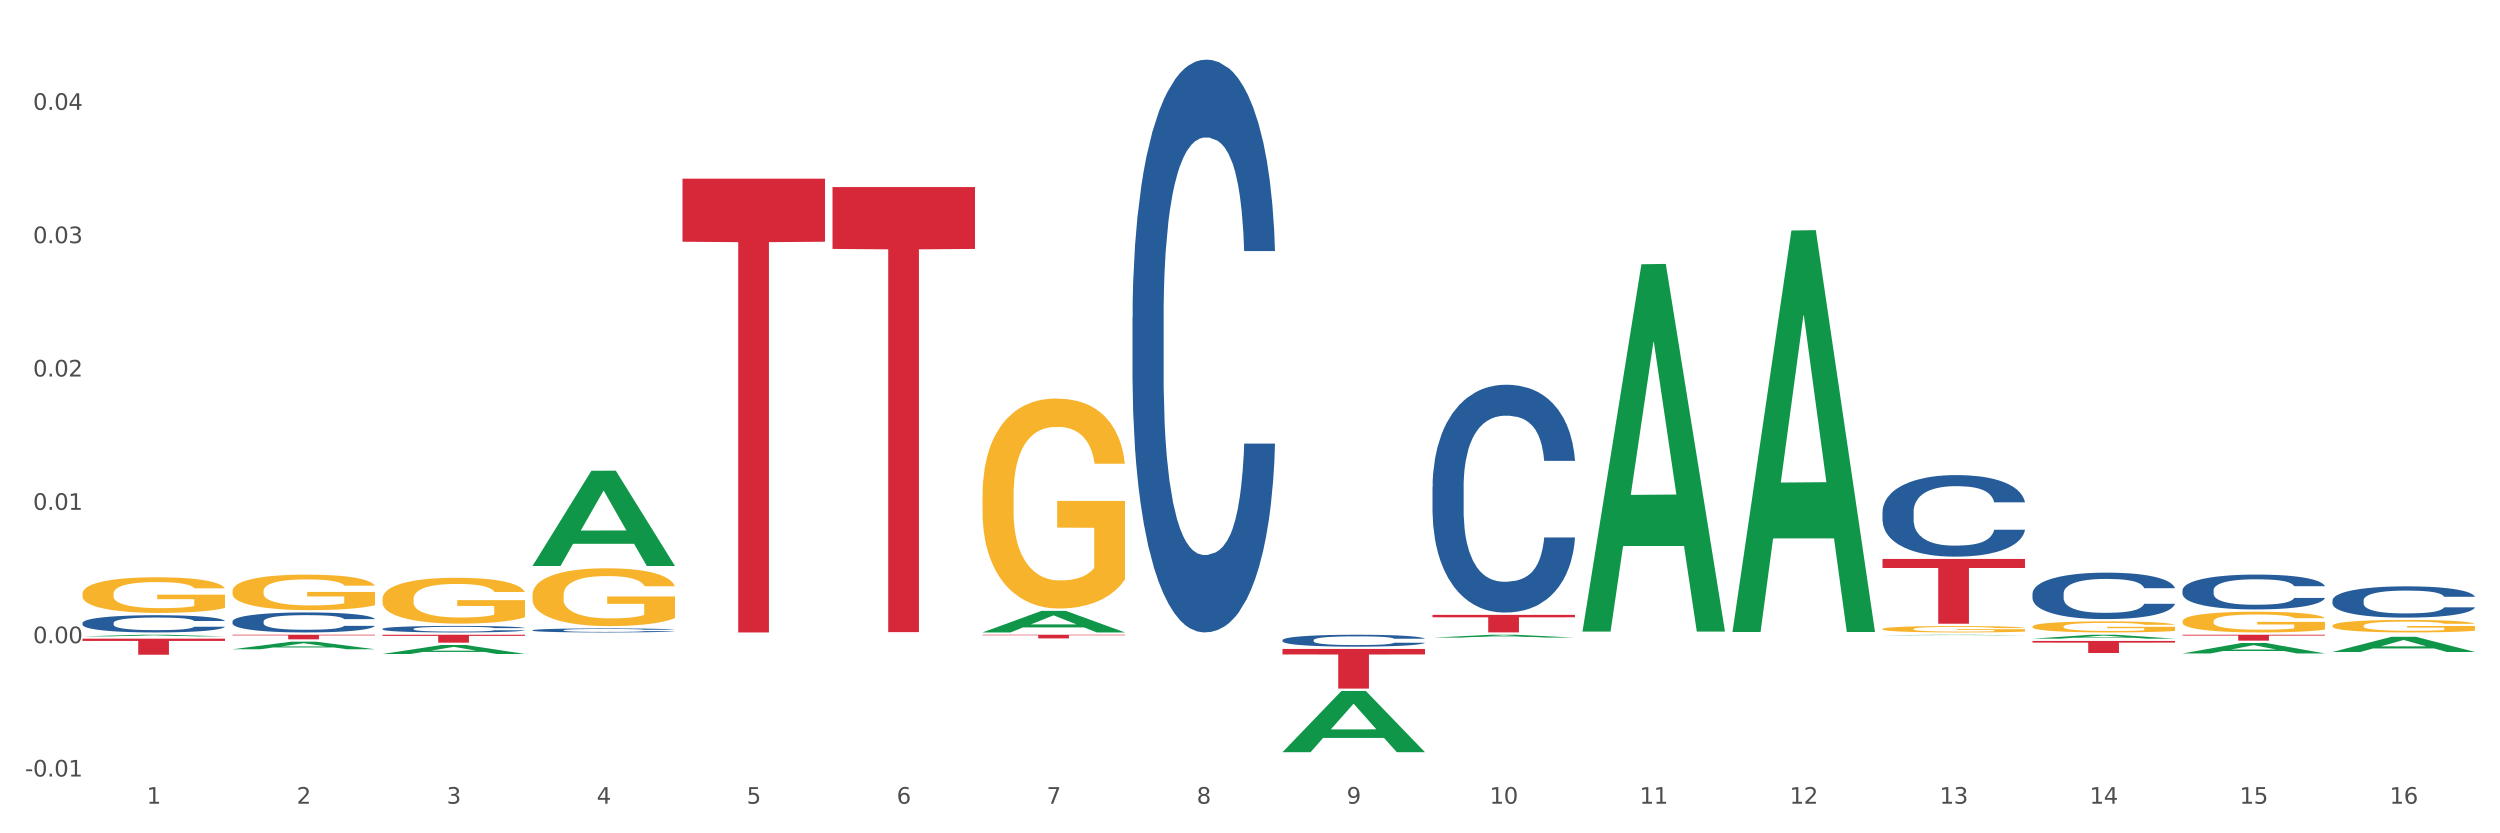 <?xml version="1.0" encoding="utf-8" standalone="no"?>
<!DOCTYPE svg PUBLIC "-//W3C//DTD SVG 1.1//EN"
  "http://www.w3.org/Graphics/SVG/1.1/DTD/svg11.dtd">
<svg xmlns:xlink="http://www.w3.org/1999/xlink" width="1080pt" height="360pt" viewBox="0 0 1080 360" xmlns="http://www.w3.org/2000/svg" version="1.1">
 <rect x="0" y="0" width="1080" height="360" fill="#333333" stroke="none"/>
 <defs>
  <style type="text/css">*{stroke-linejoin: round; stroke-linecap: butt}</style>
 </defs>
 <g id="figure_1">
  <g id="patch_1">
   <path d="M 0 360 
L 1080 360 
L 1080 0 
L 0 0 
z
" style="fill: #ffffff; stroke: #ffffff; stroke-linejoin: miter"/>
  </g>
  <g id="axes_1">
   <g id="matplotlib.axis_1">
    <g id="xtick_1">
     <g id="text_1">
      <!-- 1 -->
      <g style="fill: #4d4d4d" transform="translate(63.365 347.204) scale(0.096 -0.096)">
       <defs>
        <path id="DejaVuSans-31" d="M 794 531 
L 1825 531 
L 1825 4091 
L 703 3866 
L 703 4441 
L 1819 4666 
L 2450 4666 
L 2450 531 
L 3481 531 
L 3481 0 
L 794 0 
L 794 531 
z
" transform="scale(0.016)"/>
       </defs>
       <use xlink:href="#DejaVuSans-31"/>
      </g>
     </g>
    </g>
    <g id="xtick_2">
     <g id="text_2">
      <!-- 2 -->
      <g style="fill: #4d4d4d" transform="translate(128.165 347.204) scale(0.096 -0.096)">
       <defs>
        <path id="DejaVuSans-32" d="M 1228 531 
L 3431 531 
L 3431 0 
L 469 0 
L 469 531 
Q 828 903 1448 1529 
Q 2069 2156 2228 2338 
Q 2531 2678 2651 2914 
Q 2772 3150 2772 3378 
Q 2772 3750 2511 3984 
Q 2250 4219 1831 4219 
Q 1534 4219 1204 4116 
Q 875 4013 500 3803 
L 500 4441 
Q 881 4594 1212 4672 
Q 1544 4750 1819 4750 
Q 2544 4750 2975 4387 
Q 3406 4025 3406 3419 
Q 3406 3131 3298 2873 
Q 3191 2616 2906 2266 
Q 2828 2175 2409 1742 
Q 1991 1309 1228 531 
z
" transform="scale(0.016)"/>
       </defs>
       <use xlink:href="#DejaVuSans-32"/>
      </g>
     </g>
    </g>
    <g id="xtick_3">
     <g id="text_3">
      <!-- 3 -->
      <g style="fill: #4d4d4d" transform="translate(192.965 347.204) scale(0.096 -0.096)">
       <defs>
        <path id="DejaVuSans-33" d="M 2597 2516 
Q 3050 2419 3304 2112 
Q 3559 1806 3559 1356 
Q 3559 666 3084 287 
Q 2609 -91 1734 -91 
Q 1441 -91 1130 -33 
Q 819 25 488 141 
L 488 750 
Q 750 597 1062 519 
Q 1375 441 1716 441 
Q 2309 441 2620 675 
Q 2931 909 2931 1356 
Q 2931 1769 2642 2001 
Q 2353 2234 1838 2234 
L 1294 2234 
L 1294 2753 
L 1863 2753 
Q 2328 2753 2575 2939 
Q 2822 3125 2822 3475 
Q 2822 3834 2567 4026 
Q 2313 4219 1838 4219 
Q 1578 4219 1281 4162 
Q 984 4106 628 3988 
L 628 4550 
Q 988 4650 1302 4700 
Q 1616 4750 1894 4750 
Q 2613 4750 3031 4423 
Q 3450 4097 3450 3541 
Q 3450 3153 3228 2886 
Q 3006 2619 2597 2516 
z
" transform="scale(0.016)"/>
       </defs>
       <use xlink:href="#DejaVuSans-33"/>
      </g>
     </g>
    </g>
    <g id="xtick_4">
     <g id="text_4">
      <!-- 4 -->
      <g style="fill: #4d4d4d" transform="translate(257.765 347.204) scale(0.096 -0.096)">
       <defs>
        <path id="DejaVuSans-34" d="M 2419 4116 
L 825 1625 
L 2419 1625 
L 2419 4116 
z
M 2253 4666 
L 3047 4666 
L 3047 1625 
L 3713 1625 
L 3713 1100 
L 3047 1100 
L 3047 0 
L 2419 0 
L 2419 1100 
L 313 1100 
L 313 1709 
L 2253 4666 
z
" transform="scale(0.016)"/>
       </defs>
       <use xlink:href="#DejaVuSans-34"/>
      </g>
     </g>
    </g>
    <g id="xtick_5">
     <g id="text_5">
      <!-- 5 -->
      <g style="fill: #4d4d4d" transform="translate(322.565 347.204) scale(0.096 -0.096)">
       <defs>
        <path id="DejaVuSans-35" d="M 691 4666 
L 3169 4666 
L 3169 4134 
L 1269 4134 
L 1269 2991 
Q 1406 3038 1543 3061 
Q 1681 3084 1819 3084 
Q 2600 3084 3056 2656 
Q 3513 2228 3513 1497 
Q 3513 744 3044 326 
Q 2575 -91 1722 -91 
Q 1428 -91 1123 -41 
Q 819 9 494 109 
L 494 744 
Q 775 591 1075 516 
Q 1375 441 1709 441 
Q 2250 441 2565 725 
Q 2881 1009 2881 1497 
Q 2881 1984 2565 2268 
Q 2250 2553 1709 2553 
Q 1456 2553 1204 2497 
Q 953 2441 691 2322 
L 691 4666 
z
" transform="scale(0.016)"/>
       </defs>
       <use xlink:href="#DejaVuSans-35"/>
      </g>
     </g>
    </g>
    <g id="xtick_6">
     <g id="text_6">
      <!-- 6 -->
      <g style="fill: #4d4d4d" transform="translate(387.365 347.204) scale(0.096 -0.096)">
       <defs>
        <path id="DejaVuSans-36" d="M 2113 2584 
Q 1688 2584 1439 2293 
Q 1191 2003 1191 1497 
Q 1191 994 1439 701 
Q 1688 409 2113 409 
Q 2538 409 2786 701 
Q 3034 994 3034 1497 
Q 3034 2003 2786 2293 
Q 2538 2584 2113 2584 
z
M 3366 4563 
L 3366 3988 
Q 3128 4100 2886 4159 
Q 2644 4219 2406 4219 
Q 1781 4219 1451 3797 
Q 1122 3375 1075 2522 
Q 1259 2794 1537 2939 
Q 1816 3084 2150 3084 
Q 2853 3084 3261 2657 
Q 3669 2231 3669 1497 
Q 3669 778 3244 343 
Q 2819 -91 2113 -91 
Q 1303 -91 875 529 
Q 447 1150 447 2328 
Q 447 3434 972 4092 
Q 1497 4750 2381 4750 
Q 2619 4750 2861 4703 
Q 3103 4656 3366 4563 
z
" transform="scale(0.016)"/>
       </defs>
       <use xlink:href="#DejaVuSans-36"/>
      </g>
     </g>
    </g>
    <g id="xtick_7">
     <g id="text_7">
      <!-- 7 -->
      <g style="fill: #4d4d4d" transform="translate(452.165 347.204) scale(0.096 -0.096)">
       <defs>
        <path id="DejaVuSans-37" d="M 525 4666 
L 3525 4666 
L 3525 4397 
L 1831 0 
L 1172 0 
L 2766 4134 
L 525 4134 
L 525 4666 
z
" transform="scale(0.016)"/>
       </defs>
       <use xlink:href="#DejaVuSans-37"/>
      </g>
     </g>
    </g>
    <g id="xtick_8">
     <g id="text_8">
      <!-- 8 -->
      <g style="fill: #4d4d4d" transform="translate(516.965 347.204) scale(0.096 -0.096)">
       <defs>
        <path id="DejaVuSans-38" d="M 2034 2216 
Q 1584 2216 1326 1975 
Q 1069 1734 1069 1313 
Q 1069 891 1326 650 
Q 1584 409 2034 409 
Q 2484 409 2743 651 
Q 3003 894 3003 1313 
Q 3003 1734 2745 1975 
Q 2488 2216 2034 2216 
z
M 1403 2484 
Q 997 2584 770 2862 
Q 544 3141 544 3541 
Q 544 4100 942 4425 
Q 1341 4750 2034 4750 
Q 2731 4750 3128 4425 
Q 3525 4100 3525 3541 
Q 3525 3141 3298 2862 
Q 3072 2584 2669 2484 
Q 3125 2378 3379 2068 
Q 3634 1759 3634 1313 
Q 3634 634 3220 271 
Q 2806 -91 2034 -91 
Q 1263 -91 848 271 
Q 434 634 434 1313 
Q 434 1759 690 2068 
Q 947 2378 1403 2484 
z
M 1172 3481 
Q 1172 3119 1398 2916 
Q 1625 2713 2034 2713 
Q 2441 2713 2670 2916 
Q 2900 3119 2900 3481 
Q 2900 3844 2670 4047 
Q 2441 4250 2034 4250 
Q 1625 4250 1398 4047 
Q 1172 3844 1172 3481 
z
" transform="scale(0.016)"/>
       </defs>
       <use xlink:href="#DejaVuSans-38"/>
      </g>
     </g>
    </g>
    <g id="xtick_9">
     <g id="text_9">
      <!-- 9 -->
      <g style="fill: #4d4d4d" transform="translate(581.765 347.204) scale(0.096 -0.096)">
       <defs>
        <path id="DejaVuSans-39" d="M 703 97 
L 703 672 
Q 941 559 1184 500 
Q 1428 441 1663 441 
Q 2288 441 2617 861 
Q 2947 1281 2994 2138 
Q 2813 1869 2534 1725 
Q 2256 1581 1919 1581 
Q 1219 1581 811 2004 
Q 403 2428 403 3163 
Q 403 3881 828 4315 
Q 1253 4750 1959 4750 
Q 2769 4750 3195 4129 
Q 3622 3509 3622 2328 
Q 3622 1225 3098 567 
Q 2575 -91 1691 -91 
Q 1453 -91 1209 -44 
Q 966 3 703 97 
z
M 1959 2075 
Q 2384 2075 2632 2365 
Q 2881 2656 2881 3163 
Q 2881 3666 2632 3958 
Q 2384 4250 1959 4250 
Q 1534 4250 1286 3958 
Q 1038 3666 1038 3163 
Q 1038 2656 1286 2365 
Q 1534 2075 1959 2075 
z
" transform="scale(0.016)"/>
       </defs>
       <use xlink:href="#DejaVuSans-39"/>
      </g>
     </g>
    </g>
    <g id="xtick_10">
     <g id="text_10">
      <!-- 10 -->
      <g style="fill: #4d4d4d" transform="translate(643.511 347.204) scale(0.096 -0.096)">
       <defs>
        <path id="DejaVuSans-30" d="M 2034 4250 
Q 1547 4250 1301 3770 
Q 1056 3291 1056 2328 
Q 1056 1369 1301 889 
Q 1547 409 2034 409 
Q 2525 409 2770 889 
Q 3016 1369 3016 2328 
Q 3016 3291 2770 3770 
Q 2525 4250 2034 4250 
z
M 2034 4750 
Q 2819 4750 3233 4129 
Q 3647 3509 3647 2328 
Q 3647 1150 3233 529 
Q 2819 -91 2034 -91 
Q 1250 -91 836 529 
Q 422 1150 422 2328 
Q 422 3509 836 4129 
Q 1250 4750 2034 4750 
z
" transform="scale(0.016)"/>
       </defs>
       <use xlink:href="#DejaVuSans-31"/>
       <use xlink:href="#DejaVuSans-30" transform="translate(63.623 0)"/>
      </g>
     </g>
    </g>
    <g id="xtick_11">
     <g id="text_11">
      <!-- 11 -->
      <g style="fill: #4d4d4d" transform="translate(708.311 347.204) scale(0.096 -0.096)">
       <use xlink:href="#DejaVuSans-31"/>
       <use xlink:href="#DejaVuSans-31" transform="translate(63.623 0)"/>
      </g>
     </g>
    </g>
    <g id="xtick_12">
     <g id="text_12">
      <!-- 12 -->
      <g style="fill: #4d4d4d" transform="translate(773.112 347.204) scale(0.096 -0.096)">
       <use xlink:href="#DejaVuSans-31"/>
       <use xlink:href="#DejaVuSans-32" transform="translate(63.623 0)"/>
      </g>
     </g>
    </g>
    <g id="xtick_13">
     <g id="text_13">
      <!-- 13 -->
      <g style="fill: #4d4d4d" transform="translate(837.912 347.204) scale(0.096 -0.096)">
       <use xlink:href="#DejaVuSans-31"/>
       <use xlink:href="#DejaVuSans-33" transform="translate(63.623 0)"/>
      </g>
     </g>
    </g>
    <g id="xtick_14">
     <g id="text_14">
      <!-- 14 -->
      <g style="fill: #4d4d4d" transform="translate(902.712 347.204) scale(0.096 -0.096)">
       <use xlink:href="#DejaVuSans-31"/>
       <use xlink:href="#DejaVuSans-34" transform="translate(63.623 0)"/>
      </g>
     </g>
    </g>
    <g id="xtick_15">
     <g id="text_15">
      <!-- 15 -->
      <g style="fill: #4d4d4d" transform="translate(967.512 347.204) scale(0.096 -0.096)">
       <use xlink:href="#DejaVuSans-31"/>
       <use xlink:href="#DejaVuSans-35" transform="translate(63.623 0)"/>
      </g>
     </g>
    </g>
    <g id="xtick_16">
     <g id="text_16">
      <!-- 16 -->
      <g style="fill: #4d4d4d" transform="translate(1032.312 347.204) scale(0.096 -0.096)">
       <use xlink:href="#DejaVuSans-31"/>
       <use xlink:href="#DejaVuSans-36" transform="translate(63.623 0)"/>
      </g>
     </g>
    </g>
    <g id="xtick_17"/>
    <g id="xtick_18"/>
    <g id="xtick_19"/>
    <g id="xtick_20"/>
    <g id="xtick_21"/>
    <g id="xtick_22"/>
    <g id="xtick_23"/>
    <g id="xtick_24"/>
    <g id="xtick_25"/>
    <g id="xtick_26"/>
    <g id="xtick_27"/>
    <g id="xtick_28"/>
    <g id="xtick_29"/>
    <g id="xtick_30"/>
    <g id="xtick_31"/>
   </g>
   <g id="matplotlib.axis_2">
    <g id="ytick_1">
     <g id="text_17">
      <!-- -0.01 -->
      <g style="fill: #4d4d4d" transform="translate(10.8 335.458) scale(0.096 -0.096)">
       <defs>
        <path id="DejaVuSans-2d" d="M 313 2009 
L 1997 2009 
L 1997 1497 
L 313 1497 
L 313 2009 
z
" transform="scale(0.016)"/>
        <path id="DejaVuSans-2e" d="M 684 794 
L 1344 794 
L 1344 0 
L 684 0 
L 684 794 
z
" transform="scale(0.016)"/>
       </defs>
       <use xlink:href="#DejaVuSans-2d"/>
       <use xlink:href="#DejaVuSans-30" transform="translate(36.084 0)"/>
       <use xlink:href="#DejaVuSans-2e" transform="translate(99.707 0)"/>
       <use xlink:href="#DejaVuSans-30" transform="translate(131.494 0)"/>
       <use xlink:href="#DejaVuSans-31" transform="translate(195.117 0)"/>
      </g>
     </g>
    </g>
    <g id="ytick_2">
     <g id="text_18">
      <!-- 0.00 -->
      <g style="fill: #4d4d4d" transform="translate(14.264 277.857) scale(0.096 -0.096)">
       <use xlink:href="#DejaVuSans-30"/>
       <use xlink:href="#DejaVuSans-2e" transform="translate(63.623 0)"/>
       <use xlink:href="#DejaVuSans-30" transform="translate(95.41 0)"/>
       <use xlink:href="#DejaVuSans-30" transform="translate(159.033 0)"/>
      </g>
     </g>
    </g>
    <g id="ytick_3">
     <g id="text_19">
      <!-- 0.01 -->
      <g style="fill: #4d4d4d" transform="translate(14.264 220.256) scale(0.096 -0.096)">
       <use xlink:href="#DejaVuSans-30"/>
       <use xlink:href="#DejaVuSans-2e" transform="translate(63.623 0)"/>
       <use xlink:href="#DejaVuSans-30" transform="translate(95.41 0)"/>
       <use xlink:href="#DejaVuSans-31" transform="translate(159.033 0)"/>
      </g>
     </g>
    </g>
    <g id="ytick_4">
     <g id="text_20">
      <!-- 0.02 -->
      <g style="fill: #4d4d4d" transform="translate(14.264 162.655) scale(0.096 -0.096)">
       <use xlink:href="#DejaVuSans-30"/>
       <use xlink:href="#DejaVuSans-2e" transform="translate(63.623 0)"/>
       <use xlink:href="#DejaVuSans-30" transform="translate(95.41 0)"/>
       <use xlink:href="#DejaVuSans-32" transform="translate(159.033 0)"/>
      </g>
     </g>
    </g>
    <g id="ytick_5">
     <g id="text_21">
      <!-- 0.03 -->
      <g style="fill: #4d4d4d" transform="translate(14.264 105.053) scale(0.096 -0.096)">
       <use xlink:href="#DejaVuSans-30"/>
       <use xlink:href="#DejaVuSans-2e" transform="translate(63.623 0)"/>
       <use xlink:href="#DejaVuSans-30" transform="translate(95.41 0)"/>
       <use xlink:href="#DejaVuSans-33" transform="translate(159.033 0)"/>
      </g>
     </g>
    </g>
    <g id="ytick_6">
     <g id="text_22">
      <!-- 0.04 -->
      <g style="fill: #4d4d4d" transform="translate(14.264 47.452) scale(0.096 -0.096)">
       <use xlink:href="#DejaVuSans-30"/>
       <use xlink:href="#DejaVuSans-2e" transform="translate(63.623 0)"/>
       <use xlink:href="#DejaVuSans-30" transform="translate(95.41 0)"/>
       <use xlink:href="#DejaVuSans-34" transform="translate(159.033 0)"/>
      </g>
     </g>
    </g>
    <g id="ytick_7"/>
    <g id="ytick_8"/>
    <g id="ytick_9"/>
    <g id="ytick_10"/>
    <g id="ytick_11"/>
   </g>
   <g id="PolyCollection_1">
    <path d="M 35.639 274.918 
L 35.702 274.917 
L 61.088 274.211 
L 71.623 274.21 
L 97.199 274.919 
L 85.013 274.919 
L 79.492 274.754 
L 53.281 274.754 
L 53.091 274.757 
L 47.76 274.919 
L 35.639 274.919 
L 35.639 274.918 
L 56.582 274.655 
L 76.192 274.655 
L 66.482 274.361 
L 66.355 274.36 
L 66.228 274.362 
L 56.518 274.655 
L 56.582 274.655 
L 35.639 274.918 
z
" clip-path="url(#pcc7187c06b)" style="fill: #109648"/>
    <path d="M 230.039 244.429 
L 230.102 244.39 
L 255.488 203.361 
L 266.023 203.323 
L 291.599 244.506 
L 279.414 244.506 
L 273.892 234.916 
L 247.682 234.916 
L 247.491 235.071 
L 242.16 244.506 
L 230.039 244.506 
L 230.039 244.429 
L 250.982 229.193 
L 270.592 229.154 
L 260.882 212.101 
L 260.755 212.024 
L 260.628 212.14 
L 250.918 229.154 
L 250.982 229.193 
L 230.039 244.429 
z
" clip-path="url(#pcc7187c06b)" style="fill: #109648"/>
    <path d="M 165.239 282.52 
L 165.302 282.516 
L 190.688 278.641 
L 201.223 278.638 
L 226.799 282.527 
L 214.614 282.527 
L 209.092 281.621 
L 182.882 281.621 
L 182.691 281.636 
L 177.36 282.527 
L 165.239 282.527 
L 165.239 282.52 
L 186.182 281.081 
L 205.792 281.077 
L 196.082 279.467 
L 195.955 279.459 
L 195.828 279.47 
L 186.118 281.077 
L 186.182 281.081 
L 165.239 282.52 
z
" clip-path="url(#pcc7187c06b)" style="fill: #109648"/>
    <path d="M 100.439 280.471 
L 100.502 280.468 
L 125.888 277.194 
L 136.423 277.191 
L 161.999 280.477 
L 149.814 280.477 
L 144.292 279.712 
L 118.082 279.712 
L 117.891 279.724 
L 112.56 280.477 
L 100.439 280.477 
L 100.439 280.471 
L 121.382 279.255 
L 140.992 279.252 
L 131.282 277.891 
L 131.155 277.885 
L 131.028 277.894 
L 121.318 279.252 
L 121.382 279.255 
L 100.439 280.471 
z
" clip-path="url(#pcc7187c06b)" style="fill: #109648"/>
    <path d="M 424.439 273.199 
L 424.503 273.19 
L 449.888 263.898 
L 460.423 263.889 
L 485.999 273.216 
L 473.814 273.216 
L 468.293 271.044 
L 442.082 271.044 
L 441.892 271.079 
L 436.561 273.216 
L 424.439 273.216 
L 424.439 273.199 
L 445.382 269.748 
L 464.993 269.739 
L 455.283 265.877 
L 455.156 265.86 
L 455.029 265.886 
L 445.319 269.739 
L 445.382 269.748 
L 424.439 273.199 
z
" clip-path="url(#pcc7187c06b)" style="fill: #109648"/>
    <path d="M 683.639 272.557 
L 683.703 272.408 
L 709.089 114.154 
L 719.624 114.004 
L 745.2 272.855 
L 733.014 272.855 
L 727.493 235.865 
L 701.282 235.865 
L 701.092 236.461 
L 695.761 272.855 
L 683.639 272.855 
L 683.639 272.557 
L 704.583 213.79 
L 724.193 213.64 
L 714.483 147.863 
L 714.356 147.564 
L 714.229 148.012 
L 704.519 213.64 
L 704.583 213.79 
L 683.639 272.557 
z
" clip-path="url(#pcc7187c06b)" style="fill: #109648"/>
    <path d="M 618.839 275.456 
L 618.903 275.455 
L 644.288 274.211 
L 654.823 274.21 
L 680.399 275.458 
L 668.214 275.458 
L 662.693 275.167 
L 636.482 275.167 
L 636.292 275.172 
L 630.961 275.458 
L 618.839 275.458 
L 618.839 275.456 
L 639.782 274.994 
L 659.393 274.993 
L 649.683 274.476 
L 649.556 274.474 
L 649.429 274.477 
L 639.719 274.993 
L 639.782 274.994 
L 618.839 275.456 
z
" clip-path="url(#pcc7187c06b)" style="fill: #109648"/>
    <path d="M 554.039 324.9 
L 554.103 324.875 
L 579.488 298.502 
L 590.023 298.477 
L 615.599 324.95 
L 603.414 324.95 
L 597.893 318.785 
L 571.682 318.785 
L 571.492 318.884 
L 566.161 324.95 
L 554.039 324.95 
L 554.039 324.9 
L 574.982 315.106 
L 594.593 315.081 
L 584.883 304.119 
L 584.756 304.07 
L 584.629 304.144 
L 574.919 315.081 
L 574.982 315.106 
L 554.039 324.9 
z
" clip-path="url(#pcc7187c06b)" style="fill: #109648"/>
    <path d="M 813.24 274.428 
L 813.303 274.428 
L 838.689 274.21 
L 849.224 274.21 
L 874.8 274.428 
L 862.615 274.428 
L 857.093 274.377 
L 830.883 274.377 
L 830.692 274.378 
L 825.361 274.428 
L 813.24 274.428 
L 813.24 274.428 
L 834.183 274.347 
L 853.793 274.347 
L 844.083 274.256 
L 843.956 274.256 
L 843.829 274.257 
L 834.119 274.347 
L 834.183 274.347 
L 813.24 274.428 
z
" clip-path="url(#pcc7187c06b)" style="fill: #109648"/>
    <path d="M 878.04 256.399 
L 878.112 256.381 
L 878.112 255.868 
L 878.331 255.171 
L 879.131 253.888 
L 880.15 252.917 
L 881.896 251.78 
L 882.842 251.304 
L 884.079 250.772 
L 886.626 249.91 
L 889.537 249.177 
L 891.574 248.774 
L 893.102 248.517 
L 896.522 248.059 
L 898.487 247.857 
L 900.524 247.693 
L 902.271 247.583 
L 905.181 247.454 
L 907.51 247.399 
L 910.202 247.381 
L 912.458 247.399 
L 915.441 247.473 
L 919.807 247.693 
L 921.481 247.821 
L 923.737 248.041 
L 926.065 248.334 
L 927.957 248.627 
L 930.14 249.049 
L 932.396 249.599 
L 934.579 250.295 
L 936.107 250.937 
L 937.344 251.615 
L 938.436 252.44 
L 939.236 253.338 
L 939.6 254.09 
L 926.284 254.09 
L 925.92 253.412 
L 925.192 252.678 
L 924.464 252.183 
L 923.664 251.78 
L 922.427 251.322 
L 921.336 251.029 
L 919.516 250.68 
L 917.843 250.46 
L 916.46 250.332 
L 914.787 250.222 
L 911.221 250.112 
L 908.674 250.112 
L 907.073 250.149 
L 905.109 250.24 
L 903.435 250.369 
L 901.47 250.589 
L 899.942 250.827 
L 898.414 251.139 
L 897.541 251.359 
L 896.231 251.762 
L 895.358 252.092 
L 894.194 252.66 
L 893.539 253.063 
L 892.375 254.108 
L 891.865 254.878 
L 891.647 255.41 
L 891.501 255.996 
L 891.501 258.856 
L 891.938 260.139 
L 892.302 260.689 
L 892.884 261.312 
L 893.975 262.118 
L 895.576 262.907 
L 897.25 263.475 
L 898.633 263.823 
L 899.942 264.08 
L 901.252 264.281 
L 902.853 264.465 
L 904.163 264.575 
L 906.127 264.685 
L 908.456 264.74 
L 910.275 264.74 
L 913.986 264.648 
L 915.66 264.556 
L 917.261 264.428 
L 919.007 264.226 
L 920.39 264.006 
L 921.19 263.841 
L 922.5 263.493 
L 923.519 263.127 
L 924.392 262.705 
L 924.974 262.338 
L 925.629 261.788 
L 926.138 261.165 
L 926.284 260.835 
L 939.6 260.835 
L 939.309 261.495 
L 938.799 262.137 
L 937.781 262.998 
L 936.98 263.493 
L 935.743 264.098 
L 934.433 264.611 
L 932.614 265.18 
L 930.941 265.601 
L 929.194 265.968 
L 927.302 266.298 
L 923.882 266.756 
L 922.645 266.884 
L 920.026 267.104 
L 917.988 267.233 
L 915.005 267.361 
L 911.949 267.434 
L 908.747 267.452 
L 905.909 267.416 
L 902.78 267.306 
L 900.816 267.196 
L 898.633 267.031 
L 896.086 266.774 
L 893.684 266.463 
L 891.429 266.096 
L 889.318 265.674 
L 887.354 265.198 
L 884.807 264.41 
L 882.915 263.64 
L 881.532 262.925 
L 880.587 262.32 
L 879.641 261.55 
L 879.131 261.019 
L 878.331 259.735 
L 878.04 258.544 
L 878.04 256.399 
z
" clip-path="url(#pcc7187c06b)" style="fill: #255c99"/>
    <path d="M 942.84 254.984 
L 942.913 254.97 
L 942.913 254.585 
L 943.131 254.062 
L 943.931 253.1 
L 944.95 252.371 
L 946.696 251.518 
L 947.642 251.16 
L 948.879 250.761 
L 951.426 250.115 
L 954.337 249.564 
L 956.374 249.262 
L 957.902 249.069 
L 961.322 248.725 
L 963.287 248.574 
L 965.325 248.45 
L 967.071 248.368 
L 969.982 248.271 
L 972.31 248.23 
L 975.002 248.216 
L 977.258 248.23 
L 980.242 248.285 
L 984.608 248.45 
L 986.281 248.547 
L 988.537 248.712 
L 990.865 248.932 
L 992.757 249.152 
L 994.94 249.468 
L 997.196 249.881 
L 999.379 250.404 
L 1000.907 250.885 
L 1002.144 251.394 
L 1003.236 252.013 
L 1004.036 252.687 
L 1004.4 253.251 
L 991.084 253.251 
L 990.72 252.742 
L 989.992 252.192 
L 989.265 251.82 
L 988.464 251.518 
L 987.227 251.174 
L 986.136 250.954 
L 984.316 250.692 
L 982.643 250.527 
L 981.26 250.431 
L 979.587 250.349 
L 976.021 250.266 
L 973.474 250.266 
L 971.873 250.294 
L 969.909 250.362 
L 968.235 250.459 
L 966.27 250.624 
L 964.742 250.802 
L 963.214 251.036 
L 962.341 251.201 
L 961.031 251.504 
L 960.158 251.752 
L 958.994 252.178 
L 958.339 252.481 
L 957.175 253.265 
L 956.665 253.842 
L 956.447 254.241 
L 956.302 254.681 
L 956.302 256.827 
L 956.738 257.79 
L 957.102 258.203 
L 957.684 258.671 
L 958.776 259.276 
L 960.376 259.867 
L 962.05 260.294 
L 963.433 260.555 
L 964.742 260.748 
L 966.052 260.899 
L 967.653 261.036 
L 968.963 261.119 
L 970.928 261.202 
L 973.256 261.243 
L 975.075 261.243 
L 978.786 261.174 
L 980.46 261.105 
L 982.061 261.009 
L 983.807 260.858 
L 985.19 260.693 
L 985.99 260.569 
L 987.3 260.307 
L 988.319 260.032 
L 989.192 259.716 
L 989.774 259.441 
L 990.429 259.028 
L 990.938 258.561 
L 991.084 258.313 
L 1004.4 258.313 
L 1004.109 258.808 
L 1003.599 259.29 
L 1002.581 259.936 
L 1001.78 260.307 
L 1000.543 260.761 
L 999.234 261.147 
L 997.414 261.573 
L 995.741 261.889 
L 993.994 262.164 
L 992.102 262.412 
L 988.682 262.756 
L 987.445 262.852 
L 984.826 263.017 
L 982.788 263.114 
L 979.805 263.21 
L 976.749 263.265 
L 973.547 263.279 
L 970.709 263.251 
L 967.58 263.169 
L 965.616 263.086 
L 963.433 262.962 
L 960.886 262.77 
L 958.485 262.536 
L 956.229 262.261 
L 954.119 261.944 
L 952.154 261.587 
L 949.607 260.995 
L 947.715 260.417 
L 946.333 259.881 
L 945.387 259.427 
L 944.441 258.849 
L 943.931 258.45 
L 943.131 257.488 
L 942.84 256.593 
L 942.84 254.984 
z
" clip-path="url(#pcc7187c06b)" style="fill: #255c99"/>
    <path d="M 748.44 272.686 
L 748.503 272.523 
L 773.889 99.576 
L 784.424 99.413 
L 810 273.012 
L 797.815 273.012 
L 792.293 232.587 
L 766.083 232.587 
L 765.892 233.239 
L 760.561 273.012 
L 748.44 273.012 
L 748.44 272.686 
L 769.383 208.462 
L 788.993 208.299 
L 779.283 136.415 
L 779.156 136.089 
L 779.029 136.578 
L 769.319 208.299 
L 769.383 208.462 
L 748.44 272.686 
z
" clip-path="url(#pcc7187c06b)" style="fill: #109648"/>
    <path d="M 1007.64 259.372 
L 1007.713 259.36 
L 1007.713 259.014 
L 1007.931 258.546 
L 1008.731 257.682 
L 1009.75 257.028 
L 1011.497 256.263 
L 1012.442 255.942 
L 1013.679 255.584 
L 1016.226 255.004 
L 1019.137 254.51 
L 1021.174 254.239 
L 1022.702 254.066 
L 1026.122 253.758 
L 1028.087 253.622 
L 1030.125 253.511 
L 1031.871 253.437 
L 1034.782 253.35 
L 1037.11 253.313 
L 1039.803 253.301 
L 1042.058 253.313 
L 1045.042 253.363 
L 1049.408 253.511 
L 1051.081 253.597 
L 1053.337 253.745 
L 1055.666 253.943 
L 1057.557 254.14 
L 1059.74 254.424 
L 1061.996 254.794 
L 1064.179 255.263 
L 1065.707 255.695 
L 1066.944 256.152 
L 1068.036 256.707 
L 1068.836 257.311 
L 1069.2 257.817 
L 1055.884 257.817 
L 1055.52 257.361 
L 1054.792 256.867 
L 1054.065 256.534 
L 1053.264 256.263 
L 1052.027 255.954 
L 1050.936 255.757 
L 1049.117 255.522 
L 1047.443 255.374 
L 1046.06 255.288 
L 1044.387 255.214 
L 1040.821 255.14 
L 1038.274 255.14 
L 1036.674 255.164 
L 1034.709 255.226 
L 1033.035 255.312 
L 1031.071 255.46 
L 1029.542 255.621 
L 1028.014 255.831 
L 1027.141 255.979 
L 1025.831 256.25 
L 1024.958 256.472 
L 1023.794 256.855 
L 1023.139 257.126 
L 1021.975 257.83 
L 1021.465 258.348 
L 1021.247 258.706 
L 1021.102 259.101 
L 1021.102 261.026 
L 1021.538 261.89 
L 1021.902 262.26 
L 1022.484 262.679 
L 1023.576 263.222 
L 1025.177 263.753 
L 1026.85 264.136 
L 1028.233 264.37 
L 1029.542 264.543 
L 1030.852 264.679 
L 1032.453 264.802 
L 1033.763 264.876 
L 1035.728 264.95 
L 1038.056 264.987 
L 1039.875 264.987 
L 1043.586 264.925 
L 1045.26 264.864 
L 1046.861 264.777 
L 1048.607 264.642 
L 1049.99 264.493 
L 1050.79 264.382 
L 1052.1 264.148 
L 1053.119 263.901 
L 1053.992 263.617 
L 1054.574 263.371 
L 1055.229 263 
L 1055.738 262.581 
L 1055.884 262.359 
L 1069.2 262.359 
L 1068.909 262.803 
L 1068.4 263.235 
L 1067.381 263.815 
L 1066.58 264.148 
L 1065.343 264.555 
L 1064.034 264.901 
L 1062.214 265.283 
L 1060.541 265.567 
L 1058.794 265.814 
L 1056.903 266.036 
L 1053.483 266.344 
L 1052.246 266.431 
L 1049.626 266.579 
L 1047.588 266.665 
L 1044.605 266.752 
L 1041.549 266.801 
L 1038.347 266.813 
L 1035.509 266.789 
L 1032.38 266.715 
L 1030.416 266.641 
L 1028.233 266.53 
L 1025.686 266.357 
L 1023.285 266.147 
L 1021.029 265.9 
L 1018.919 265.616 
L 1016.954 265.296 
L 1014.407 264.765 
L 1012.515 264.247 
L 1011.133 263.765 
L 1010.187 263.358 
L 1009.241 262.84 
L 1008.731 262.482 
L 1007.931 261.618 
L 1007.64 260.816 
L 1007.64 259.372 
z
" clip-path="url(#pcc7187c06b)" style="fill: #255c99"/>
    <path d="M 942.84 282.285 
L 942.903 282.281 
L 968.289 277.764 
L 978.824 277.76 
L 1004.4 282.293 
L 992.215 282.293 
L 986.693 281.238 
L 960.483 281.238 
L 960.292 281.255 
L 954.961 282.293 
L 942.84 282.293 
L 942.84 282.285 
L 963.783 280.608 
L 983.393 280.603 
L 973.683 278.726 
L 973.556 278.717 
L 973.429 278.73 
L 963.719 280.603 
L 963.783 280.608 
L 942.84 282.285 
z
" clip-path="url(#pcc7187c06b)" style="fill: #109648"/>
    <path d="M 878.04 275.896 
L 878.103 275.895 
L 903.489 274.212 
L 914.024 274.21 
L 939.6 275.899 
L 927.415 275.899 
L 921.893 275.506 
L 895.683 275.506 
L 895.492 275.512 
L 890.161 275.899 
L 878.04 275.899 
L 878.04 275.896 
L 898.983 275.271 
L 918.593 275.27 
L 908.883 274.57 
L 908.756 274.567 
L 908.629 274.572 
L 898.919 275.27 
L 898.983 275.271 
L 878.04 275.896 
z
" clip-path="url(#pcc7187c06b)" style="fill: #109648"/>
    <path d="M 1007.64 281.639 
L 1007.703 281.632 
L 1033.089 275.103 
L 1043.624 275.097 
L 1069.2 281.651 
L 1057.015 281.651 
L 1051.494 280.125 
L 1025.283 280.125 
L 1025.093 280.149 
L 1019.762 281.651 
L 1007.64 281.651 
L 1007.64 281.639 
L 1028.583 279.214 
L 1048.193 279.208 
L 1038.483 276.494 
L 1038.356 276.482 
L 1038.23 276.5 
L 1028.52 279.208 
L 1028.583 279.214 
L 1007.64 281.639 
z
" clip-path="url(#pcc7187c06b)" style="fill: #109648"/>
    <path d="M 35.639 256.498 
L 35.711 256.484 
L 35.711 255.978 
L 35.857 255.543 
L 36.583 254.488 
L 37.674 253.617 
L 38.473 253.153 
L 39.273 252.774 
L 40.217 252.394 
L 41.38 252.001 
L 43.488 251.424 
L 44.796 251.129 
L 46.395 250.82 
L 49.302 250.37 
L 51.41 250.117 
L 53.59 249.906 
L 57.152 249.653 
L 59.478 249.541 
L 61.949 249.457 
L 64.929 249.4 
L 67.182 249.386 
L 72.124 249.428 
L 76.339 249.555 
L 78.374 249.653 
L 80.991 249.822 
L 82.372 249.934 
L 84.625 250.159 
L 86.951 250.455 
L 88.55 250.708 
L 90.948 251.185 
L 92.765 251.663 
L 94.437 252.254 
L 95.309 252.661 
L 95.963 253.041 
L 96.544 253.476 
L 97.126 254.165 
L 84.043 254.165 
L 83.535 253.673 
L 82.735 253.209 
L 81.572 252.76 
L 80.555 252.478 
L 78.811 252.127 
L 77.212 251.902 
L 75.54 251.734 
L 73.505 251.593 
L 71.906 251.523 
L 69.653 251.467 
L 65.219 251.481 
L 62.239 251.593 
L 60.204 251.734 
L 58.896 251.86 
L 57.733 252.001 
L 56.425 252.197 
L 54.899 252.493 
L 53.809 252.76 
L 52.718 253.097 
L 51.846 253.434 
L 51.047 253.828 
L 50.393 254.249 
L 49.884 254.685 
L 49.448 255.219 
L 49.084 256.105 
L 49.084 258.03 
L 49.23 258.466 
L 49.593 259.042 
L 50.029 259.478 
L 50.756 259.998 
L 51.41 260.35 
L 52.646 260.856 
L 54.027 261.277 
L 55.117 261.544 
L 56.207 261.769 
L 58.097 262.078 
L 60.204 262.331 
L 62.021 262.486 
L 64.493 262.627 
L 66.164 262.683 
L 67.618 262.711 
L 71.179 262.711 
L 73.723 262.669 
L 76.557 262.57 
L 78.738 262.444 
L 80.555 262.289 
L 82.59 262.036 
L 83.898 261.797 
L 83.898 258.86 
L 67.908 258.846 
L 67.908 256.892 
L 97.199 256.892 
L 97.199 262.627 
L 95.963 262.922 
L 94.582 263.189 
L 93.129 263.428 
L 90.948 263.723 
L 88.332 264.004 
L 86.006 264.201 
L 83.535 264.369 
L 80.628 264.524 
L 76.848 264.665 
L 74.522 264.721 
L 71.615 264.763 
L 68.199 264.777 
L 65.219 264.749 
L 62.312 264.679 
L 59.26 264.552 
L 56.28 264.369 
L 54.027 264.187 
L 51.773 263.962 
L 49.375 263.667 
L 47.485 263.386 
L 46.032 263.133 
L 44.433 262.809 
L 42.688 262.388 
L 41.38 262.008 
L 40.217 261.615 
L 38.982 261.109 
L 38.11 260.673 
L 37.237 260.125 
L 36.729 259.717 
L 36.147 259.085 
L 35.711 258.199 
L 35.639 256.498 
z
" clip-path="url(#pcc7187c06b)" style="fill: #f7b32b"/>
    <path d="M 35.639 269.116 
L 35.711 269.109 
L 35.711 268.919 
L 35.93 268.661 
L 36.73 268.185 
L 37.749 267.824 
L 39.495 267.403 
L 40.441 267.226 
L 41.678 267.029 
L 44.225 266.709 
L 47.136 266.437 
L 49.173 266.288 
L 50.701 266.192 
L 54.121 266.022 
L 56.086 265.948 
L 58.123 265.886 
L 59.87 265.846 
L 62.78 265.798 
L 65.109 265.778 
L 67.801 265.771 
L 70.057 265.778 
L 73.04 265.805 
L 77.406 265.886 
L 79.08 265.934 
L 81.336 266.016 
L 83.664 266.124 
L 85.556 266.233 
L 87.739 266.39 
L 89.995 266.594 
L 92.178 266.852 
L 93.706 267.09 
L 94.943 267.341 
L 96.034 267.647 
L 96.835 267.981 
L 97.199 268.259 
L 83.882 268.259 
L 83.519 268.008 
L 82.791 267.736 
L 82.063 267.552 
L 81.263 267.403 
L 80.026 267.233 
L 78.934 267.124 
L 77.115 266.995 
L 75.442 266.913 
L 74.059 266.866 
L 72.385 266.825 
L 68.82 266.784 
L 66.273 266.784 
L 64.672 266.798 
L 62.707 266.832 
L 61.034 266.879 
L 59.069 266.961 
L 57.541 267.049 
L 56.013 267.165 
L 55.14 267.246 
L 53.83 267.396 
L 52.957 267.518 
L 51.793 267.729 
L 51.138 267.879 
L 49.973 268.266 
L 49.464 268.552 
L 49.246 268.749 
L 49.1 268.967 
L 49.1 270.027 
L 49.537 270.503 
L 49.901 270.707 
L 50.483 270.938 
L 51.574 271.238 
L 53.175 271.53 
L 54.849 271.741 
L 56.231 271.87 
L 57.541 271.965 
L 58.851 272.04 
L 60.452 272.108 
L 61.762 272.149 
L 63.726 272.189 
L 66.055 272.21 
L 67.874 272.21 
L 71.585 272.176 
L 73.259 272.142 
L 74.859 272.094 
L 76.606 272.019 
L 77.988 271.938 
L 78.789 271.877 
L 80.099 271.747 
L 81.117 271.611 
L 81.99 271.455 
L 82.573 271.319 
L 83.228 271.115 
L 83.737 270.884 
L 83.882 270.762 
L 97.199 270.762 
L 96.908 271.006 
L 96.398 271.244 
L 95.379 271.564 
L 94.579 271.747 
L 93.342 271.972 
L 92.032 272.162 
L 90.213 272.373 
L 88.539 272.529 
L 86.793 272.665 
L 84.901 272.788 
L 81.481 272.958 
L 80.244 273.005 
L 77.625 273.087 
L 75.587 273.135 
L 72.604 273.182 
L 69.547 273.209 
L 66.346 273.216 
L 63.508 273.203 
L 60.379 273.162 
L 58.414 273.121 
L 56.231 273.06 
L 53.684 272.965 
L 51.283 272.849 
L 49.027 272.713 
L 46.917 272.557 
L 44.953 272.38 
L 42.406 272.087 
L 40.514 271.802 
L 39.131 271.537 
L 38.185 271.312 
L 37.239 271.027 
L 36.73 270.83 
L 35.93 270.354 
L 35.639 269.912 
L 35.639 269.116 
z
" clip-path="url(#pcc7187c06b)" style="fill: #255c99"/>
    <path d="M 813.24 221.072 
L 813.312 221.039 
L 813.312 220.138 
L 813.531 218.916 
L 814.331 216.663 
L 815.35 214.957 
L 817.096 212.962 
L 818.042 212.126 
L 819.279 211.192 
L 821.826 209.68 
L 824.737 208.393 
L 826.774 207.685 
L 828.302 207.234 
L 831.722 206.43 
L 833.687 206.076 
L 835.724 205.786 
L 837.471 205.593 
L 840.381 205.368 
L 842.71 205.271 
L 845.402 205.239 
L 847.658 205.271 
L 850.641 205.4 
L 855.007 205.786 
L 856.681 206.011 
L 858.937 206.398 
L 861.265 206.912 
L 863.157 207.427 
L 865.34 208.167 
L 867.596 209.133 
L 869.779 210.356 
L 871.307 211.482 
L 872.544 212.673 
L 873.635 214.121 
L 874.436 215.698 
L 874.8 217.017 
L 861.484 217.017 
L 861.12 215.826 
L 860.392 214.539 
L 859.664 213.67 
L 858.864 212.962 
L 857.627 212.158 
L 856.535 211.643 
L 854.716 211.031 
L 853.043 210.645 
L 851.66 210.42 
L 849.986 210.227 
L 846.421 210.034 
L 843.874 210.034 
L 842.273 210.098 
L 840.309 210.259 
L 838.635 210.484 
L 836.67 210.871 
L 835.142 211.289 
L 833.614 211.836 
L 832.741 212.222 
L 831.431 212.93 
L 830.558 213.509 
L 829.394 214.507 
L 828.739 215.215 
L 827.575 217.049 
L 827.065 218.401 
L 826.847 219.334 
L 826.701 220.364 
L 826.701 225.384 
L 827.138 227.636 
L 827.502 228.602 
L 828.084 229.696 
L 829.175 231.112 
L 830.776 232.496 
L 832.45 233.493 
L 833.832 234.105 
L 835.142 234.555 
L 836.452 234.909 
L 838.053 235.231 
L 839.363 235.424 
L 841.327 235.617 
L 843.656 235.714 
L 845.475 235.714 
L 849.186 235.553 
L 850.86 235.392 
L 852.461 235.167 
L 854.207 234.813 
L 855.589 234.426 
L 856.39 234.137 
L 857.7 233.525 
L 858.718 232.882 
L 859.592 232.142 
L 860.174 231.498 
L 860.829 230.533 
L 861.338 229.439 
L 861.484 228.859 
L 874.8 228.859 
L 874.509 230.018 
L 873.999 231.144 
L 872.981 232.657 
L 872.18 233.525 
L 870.943 234.587 
L 869.633 235.488 
L 867.814 236.486 
L 866.141 237.226 
L 864.394 237.87 
L 862.502 238.449 
L 859.082 239.253 
L 857.845 239.479 
L 855.226 239.865 
L 853.188 240.09 
L 850.205 240.315 
L 847.149 240.444 
L 843.947 240.476 
L 841.109 240.412 
L 837.98 240.219 
L 836.015 240.026 
L 833.832 239.736 
L 831.286 239.286 
L 828.884 238.739 
L 826.629 238.095 
L 824.518 237.355 
L 822.554 236.518 
L 820.007 235.134 
L 818.115 233.783 
L 816.732 232.528 
L 815.786 231.466 
L 814.84 230.114 
L 814.331 229.181 
L 813.531 226.928 
L 813.24 224.837 
L 813.24 221.072 
z
" clip-path="url(#pcc7187c06b)" style="fill: #255c99"/>
    <path d="M 35.639 275.913 
L 97.199 275.913 
L 97.199 276.875 
L 72.983 276.882 
L 72.983 282.838 
L 59.708 282.838 
L 59.708 276.882 
L 35.639 276.875 
L 35.639 275.919 
L 35.639 275.913 
z
" clip-path="url(#pcc7187c06b)" style="fill: #d62839"/>
    <path d="M 1007.64 270.307 
L 1007.713 270.302 
L 1007.713 270.124 
L 1007.858 269.971 
L 1008.585 269.6 
L 1009.675 269.294 
L 1010.474 269.131 
L 1011.274 268.998 
L 1012.219 268.864 
L 1013.382 268.726 
L 1015.489 268.523 
L 1016.798 268.42 
L 1018.397 268.311 
L 1021.304 268.153 
L 1023.412 268.064 
L 1025.592 267.99 
L 1029.153 267.901 
L 1031.479 267.862 
L 1033.95 267.832 
L 1036.93 267.812 
L 1039.183 267.807 
L 1044.125 267.822 
L 1048.341 267.866 
L 1050.376 267.901 
L 1052.992 267.96 
L 1054.373 268 
L 1056.626 268.079 
L 1058.952 268.183 
L 1060.551 268.272 
L 1062.95 268.439 
L 1064.767 268.607 
L 1066.438 268.815 
L 1067.31 268.958 
L 1067.964 269.092 
L 1068.546 269.245 
L 1069.127 269.487 
L 1056.045 269.487 
L 1055.536 269.314 
L 1054.737 269.151 
L 1053.574 268.993 
L 1052.556 268.894 
L 1050.812 268.77 
L 1049.213 268.691 
L 1047.541 268.632 
L 1045.506 268.583 
L 1043.907 268.558 
L 1041.654 268.538 
L 1037.221 268.543 
L 1034.241 268.583 
L 1032.206 268.632 
L 1030.898 268.677 
L 1029.735 268.726 
L 1028.426 268.795 
L 1026.9 268.899 
L 1025.81 268.993 
L 1024.72 269.111 
L 1023.848 269.23 
L 1023.048 269.368 
L 1022.394 269.516 
L 1021.885 269.669 
L 1021.449 269.857 
L 1021.086 270.168 
L 1021.086 270.845 
L 1021.231 270.998 
L 1021.595 271.201 
L 1022.031 271.354 
L 1022.757 271.537 
L 1023.412 271.66 
L 1024.647 271.838 
L 1026.028 271.986 
L 1027.118 272.08 
L 1028.208 272.159 
L 1030.098 272.268 
L 1032.206 272.357 
L 1034.023 272.411 
L 1036.494 272.46 
L 1038.166 272.48 
L 1039.619 272.49 
L 1043.181 272.49 
L 1045.724 272.475 
L 1048.559 272.441 
L 1050.739 272.396 
L 1052.556 272.342 
L 1054.591 272.253 
L 1055.9 272.169 
L 1055.9 271.137 
L 1039.91 271.132 
L 1039.91 270.445 
L 1069.2 270.445 
L 1069.2 272.46 
L 1067.964 272.564 
L 1066.584 272.658 
L 1065.13 272.742 
L 1062.95 272.846 
L 1060.333 272.944 
L 1058.007 273.014 
L 1055.536 273.073 
L 1052.629 273.127 
L 1048.85 273.177 
L 1046.524 273.196 
L 1043.617 273.211 
L 1040.201 273.216 
L 1037.221 273.206 
L 1034.314 273.182 
L 1031.261 273.137 
L 1028.281 273.073 
L 1026.028 273.009 
L 1023.775 272.93 
L 1021.376 272.826 
L 1019.487 272.727 
L 1018.033 272.638 
L 1016.434 272.525 
L 1014.69 272.376 
L 1013.382 272.243 
L 1012.219 272.105 
L 1010.983 271.927 
L 1010.111 271.774 
L 1009.239 271.581 
L 1008.73 271.438 
L 1008.149 271.216 
L 1007.713 270.904 
L 1007.64 270.307 
z
" clip-path="url(#pcc7187c06b)" style="fill: #f7b32b"/>
    <path d="M 230.039 257.045 
L 230.111 257.022 
L 230.111 256.2 
L 230.257 255.493 
L 230.984 253.782 
L 232.074 252.368 
L 232.873 251.615 
L 233.673 250.999 
L 234.618 250.383 
L 235.781 249.744 
L 237.888 248.808 
L 239.196 248.329 
L 240.795 247.827 
L 243.703 247.097 
L 245.81 246.687 
L 247.991 246.344 
L 251.552 245.934 
L 253.878 245.751 
L 256.349 245.614 
L 259.329 245.523 
L 261.582 245.5 
L 266.524 245.569 
L 270.74 245.774 
L 272.775 245.934 
L 275.391 246.207 
L 276.772 246.39 
L 279.025 246.755 
L 281.351 247.234 
L 282.95 247.645 
L 285.348 248.421 
L 287.165 249.196 
L 288.837 250.154 
L 289.709 250.816 
L 290.363 251.432 
L 290.945 252.139 
L 291.526 253.257 
L 278.444 253.257 
L 277.935 252.459 
L 277.136 251.706 
L 275.973 250.976 
L 274.955 250.52 
L 273.211 249.949 
L 271.612 249.584 
L 269.94 249.31 
L 267.905 249.082 
L 266.306 248.968 
L 264.053 248.877 
L 259.62 248.9 
L 256.64 249.082 
L 254.605 249.31 
L 253.296 249.516 
L 252.134 249.744 
L 250.825 250.063 
L 249.299 250.542 
L 248.209 250.976 
L 247.119 251.523 
L 246.246 252.071 
L 245.447 252.71 
L 244.793 253.394 
L 244.284 254.101 
L 243.848 254.968 
L 243.485 256.406 
L 243.485 259.531 
L 243.63 260.239 
L 243.993 261.174 
L 244.429 261.881 
L 245.156 262.726 
L 245.81 263.296 
L 247.046 264.117 
L 248.427 264.802 
L 249.517 265.235 
L 250.607 265.6 
L 252.497 266.102 
L 254.605 266.513 
L 256.422 266.764 
L 258.893 266.992 
L 260.564 267.083 
L 262.018 267.129 
L 265.579 267.129 
L 268.123 267.06 
L 270.958 266.901 
L 273.138 266.695 
L 274.955 266.444 
L 276.99 266.034 
L 278.298 265.646 
L 278.298 260.877 
L 262.309 260.855 
L 262.309 257.683 
L 291.599 257.683 
L 291.599 266.992 
L 290.363 267.471 
L 288.982 267.905 
L 287.529 268.292 
L 285.348 268.771 
L 282.732 269.228 
L 280.406 269.547 
L 277.935 269.821 
L 275.028 270.072 
L 271.248 270.3 
L 268.923 270.391 
L 266.015 270.46 
L 262.599 270.483 
L 259.62 270.437 
L 256.712 270.323 
L 253.66 270.118 
L 250.68 269.821 
L 248.427 269.524 
L 246.174 269.159 
L 243.775 268.68 
L 241.886 268.224 
L 240.432 267.813 
L 238.833 267.289 
L 237.089 266.604 
L 235.781 265.988 
L 234.618 265.349 
L 233.382 264.528 
L 232.51 263.821 
L 231.638 262.931 
L 231.129 262.269 
L 230.548 261.243 
L 230.111 259.805 
L 230.039 257.045 
z
" clip-path="url(#pcc7187c06b)" style="fill: #f7b32b"/>
    <path d="M 100.439 268.457 
L 100.511 268.449 
L 100.511 268.228 
L 100.73 267.929 
L 101.53 267.376 
L 102.549 266.958 
L 104.295 266.469 
L 105.241 266.263 
L 106.478 266.035 
L 109.025 265.664 
L 111.936 265.348 
L 113.973 265.174 
L 115.501 265.064 
L 118.921 264.867 
L 120.886 264.78 
L 122.923 264.709 
L 124.67 264.661 
L 127.58 264.606 
L 129.909 264.582 
L 132.601 264.575 
L 134.857 264.582 
L 137.84 264.614 
L 142.206 264.709 
L 143.88 264.764 
L 146.136 264.859 
L 148.464 264.985 
L 150.356 265.111 
L 152.539 265.293 
L 154.795 265.529 
L 156.978 265.829 
L 158.506 266.106 
L 159.743 266.398 
L 160.834 266.753 
L 161.635 267.139 
L 161.999 267.463 
L 148.682 267.463 
L 148.319 267.171 
L 147.591 266.855 
L 146.863 266.642 
L 146.063 266.469 
L 144.826 266.271 
L 143.734 266.145 
L 141.915 265.995 
L 140.242 265.9 
L 138.859 265.845 
L 137.185 265.798 
L 133.62 265.75 
L 131.073 265.75 
L 129.472 265.766 
L 127.508 265.806 
L 125.834 265.861 
L 123.869 265.956 
L 122.341 266.058 
L 120.813 266.192 
L 119.94 266.287 
L 118.63 266.461 
L 117.757 266.603 
L 116.593 266.847 
L 115.938 267.021 
L 114.774 267.471 
L 114.264 267.802 
L 114.046 268.031 
L 113.9 268.284 
L 113.9 269.515 
L 114.337 270.067 
L 114.701 270.304 
L 115.283 270.572 
L 116.374 270.92 
L 117.975 271.259 
L 119.649 271.504 
L 121.031 271.654 
L 122.341 271.764 
L 123.651 271.851 
L 125.252 271.93 
L 126.562 271.977 
L 128.526 272.024 
L 130.855 272.048 
L 132.674 272.048 
L 136.385 272.009 
L 138.059 271.969 
L 139.66 271.914 
L 141.406 271.827 
L 142.788 271.732 
L 143.589 271.661 
L 144.899 271.512 
L 145.917 271.354 
L 146.791 271.172 
L 147.373 271.014 
L 148.028 270.778 
L 148.537 270.509 
L 148.682 270.367 
L 161.999 270.367 
L 161.708 270.651 
L 161.198 270.928 
L 160.18 271.298 
L 159.379 271.512 
L 158.142 271.772 
L 156.832 271.993 
L 155.013 272.238 
L 153.34 272.419 
L 151.593 272.577 
L 149.701 272.719 
L 146.281 272.916 
L 145.044 272.971 
L 142.425 273.066 
L 140.387 273.121 
L 137.404 273.177 
L 134.348 273.208 
L 131.146 273.216 
L 128.308 273.2 
L 125.179 273.153 
L 123.214 273.106 
L 121.031 273.035 
L 118.485 272.924 
L 116.083 272.79 
L 113.828 272.632 
L 111.717 272.451 
L 109.753 272.245 
L 107.206 271.906 
L 105.314 271.575 
L 103.931 271.267 
L 102.985 271.006 
L 102.039 270.675 
L 101.53 270.446 
L 100.73 269.894 
L 100.439 269.381 
L 100.439 268.457 
z
" clip-path="url(#pcc7187c06b)" style="fill: #255c99"/>
    <path d="M 618.839 210.425 
L 618.912 210.335 
L 618.912 207.818 
L 619.13 204.403 
L 619.931 198.111 
L 620.95 193.347 
L 622.696 187.774 
L 623.642 185.437 
L 624.879 182.83 
L 627.426 178.606 
L 630.336 175.01 
L 632.374 173.033 
L 633.902 171.775 
L 637.322 169.527 
L 639.287 168.539 
L 641.324 167.73 
L 643.07 167.19 
L 645.981 166.561 
L 648.31 166.292 
L 651.002 166.202 
L 653.258 166.292 
L 656.241 166.651 
L 660.607 167.73 
L 662.281 168.359 
L 664.536 169.438 
L 666.865 170.876 
L 668.757 172.314 
L 670.94 174.381 
L 673.196 177.078 
L 675.379 180.493 
L 676.907 183.639 
L 678.144 186.965 
L 679.235 191.01 
L 680.036 195.414 
L 680.399 199.1 
L 667.083 199.1 
L 666.719 195.774 
L 665.992 192.178 
L 665.264 189.752 
L 664.464 187.774 
L 663.227 185.527 
L 662.135 184.089 
L 660.316 182.381 
L 658.642 181.302 
L 657.26 180.673 
L 655.586 180.134 
L 652.021 179.595 
L 649.474 179.595 
L 647.873 179.774 
L 645.908 180.224 
L 644.235 180.853 
L 642.27 181.932 
L 640.742 183.1 
L 639.214 184.628 
L 638.341 185.707 
L 637.031 187.684 
L 636.158 189.302 
L 634.993 192.089 
L 634.339 194.066 
L 633.174 199.189 
L 632.665 202.965 
L 632.447 205.571 
L 632.301 208.448 
L 632.301 222.47 
L 632.738 228.761 
L 633.101 231.458 
L 633.684 234.514 
L 634.775 238.469 
L 636.376 242.334 
L 638.05 245.12 
L 639.432 246.828 
L 640.742 248.087 
L 642.052 249.075 
L 643.653 249.974 
L 644.962 250.514 
L 646.927 251.053 
L 649.256 251.323 
L 651.075 251.323 
L 654.786 250.873 
L 656.459 250.424 
L 658.06 249.794 
L 659.807 248.806 
L 661.189 247.727 
L 661.99 246.918 
L 663.299 245.21 
L 664.318 243.413 
L 665.191 241.345 
L 665.773 239.548 
L 666.428 236.851 
L 666.938 233.795 
L 667.083 232.177 
L 680.399 232.177 
L 680.108 235.413 
L 679.599 238.559 
L 678.58 242.783 
L 677.78 245.21 
L 676.543 248.177 
L 675.233 250.693 
L 673.414 253.48 
L 671.74 255.547 
L 669.994 257.345 
L 668.102 258.963 
L 664.682 261.21 
L 663.445 261.839 
L 660.825 262.918 
L 658.788 263.547 
L 655.805 264.176 
L 652.748 264.536 
L 649.547 264.625 
L 646.709 264.446 
L 643.58 263.906 
L 641.615 263.367 
L 639.432 262.558 
L 636.885 261.3 
L 634.484 259.772 
L 632.228 257.974 
L 630.118 255.907 
L 628.153 253.57 
L 625.607 249.705 
L 623.715 245.929 
L 622.332 242.424 
L 621.386 239.458 
L 620.44 235.683 
L 619.931 233.076 
L 619.13 226.784 
L 618.839 220.942 
L 618.839 210.425 
z
" clip-path="url(#pcc7187c06b)" style="fill: #255c99"/>
    <path d="M 230.039 272.258 
L 230.112 272.257 
L 230.112 272.212 
L 230.33 272.152 
L 231.13 272.04 
L 232.149 271.956 
L 233.895 271.858 
L 234.841 271.816 
L 236.078 271.77 
L 238.625 271.696 
L 241.536 271.632 
L 243.573 271.597 
L 245.101 271.575 
L 248.521 271.535 
L 250.486 271.518 
L 252.523 271.503 
L 254.27 271.494 
L 257.181 271.483 
L 259.509 271.478 
L 262.201 271.476 
L 264.457 271.478 
L 267.441 271.484 
L 271.807 271.503 
L 273.48 271.515 
L 275.736 271.534 
L 278.064 271.559 
L 279.956 271.584 
L 282.139 271.621 
L 284.395 271.669 
L 286.578 271.729 
L 288.106 271.785 
L 289.343 271.843 
L 290.435 271.915 
L 291.235 271.993 
L 291.599 272.058 
L 278.283 272.058 
L 277.919 271.999 
L 277.191 271.936 
L 276.464 271.893 
L 275.663 271.858 
L 274.426 271.818 
L 273.335 271.793 
L 271.515 271.762 
L 269.842 271.743 
L 268.459 271.732 
L 266.786 271.723 
L 263.22 271.713 
L 260.673 271.713 
L 259.072 271.716 
L 257.108 271.724 
L 255.434 271.735 
L 253.469 271.754 
L 251.941 271.775 
L 250.413 271.802 
L 249.54 271.821 
L 248.23 271.856 
L 247.357 271.885 
L 246.193 271.934 
L 245.538 271.969 
L 244.374 272.059 
L 243.864 272.126 
L 243.646 272.172 
L 243.501 272.223 
L 243.501 272.471 
L 243.937 272.582 
L 244.301 272.63 
L 244.883 272.684 
L 245.975 272.754 
L 247.575 272.822 
L 249.249 272.871 
L 250.632 272.902 
L 251.941 272.924 
L 253.251 272.941 
L 254.852 272.957 
L 256.162 272.967 
L 258.126 272.976 
L 260.455 272.981 
L 262.274 272.981 
L 265.985 272.973 
L 267.659 272.965 
L 269.26 272.954 
L 271.006 272.937 
L 272.389 272.917 
L 273.189 272.903 
L 274.499 272.873 
L 275.518 272.841 
L 276.391 272.805 
L 276.973 272.773 
L 277.628 272.725 
L 278.137 272.671 
L 278.283 272.643 
L 291.599 272.643 
L 291.308 272.7 
L 290.798 272.755 
L 289.78 272.83 
L 288.979 272.873 
L 287.742 272.925 
L 286.432 272.97 
L 284.613 273.019 
L 282.94 273.056 
L 281.193 273.087 
L 279.301 273.116 
L 275.881 273.156 
L 274.644 273.167 
L 272.025 273.186 
L 269.987 273.197 
L 267.004 273.208 
L 263.948 273.215 
L 260.746 273.216 
L 257.908 273.213 
L 254.779 273.203 
L 252.815 273.194 
L 250.632 273.18 
L 248.085 273.157 
L 245.683 273.13 
L 243.428 273.099 
L 241.318 273.062 
L 239.353 273.021 
L 236.806 272.952 
L 234.914 272.886 
L 233.532 272.824 
L 232.586 272.771 
L 231.64 272.705 
L 231.13 272.658 
L 230.33 272.547 
L 230.039 272.444 
L 230.039 272.258 
z
" clip-path="url(#pcc7187c06b)" style="fill: #255c99"/>
    <path d="M 100.439 255.332 
L 100.511 255.318 
L 100.511 254.813 
L 100.657 254.379 
L 101.383 253.329 
L 102.474 252.461 
L 103.273 251.998 
L 104.073 251.62 
L 105.017 251.242 
L 106.18 250.85 
L 108.288 250.276 
L 109.596 249.982 
L 111.195 249.674 
L 114.102 249.225 
L 116.21 248.973 
L 118.391 248.763 
L 121.952 248.511 
L 124.278 248.399 
L 126.749 248.315 
L 129.729 248.259 
L 131.982 248.245 
L 136.924 248.287 
L 141.139 248.413 
L 143.175 248.511 
L 145.791 248.679 
L 147.172 248.791 
L 149.425 249.015 
L 151.751 249.309 
L 153.35 249.562 
L 155.748 250.038 
L 157.565 250.514 
L 159.237 251.102 
L 160.109 251.508 
L 160.763 251.886 
L 161.345 252.321 
L 161.926 253.007 
L 148.844 253.007 
L 148.335 252.517 
L 147.535 252.054 
L 146.372 251.606 
L 145.355 251.326 
L 143.611 250.976 
L 142.012 250.752 
L 140.34 250.584 
L 138.305 250.444 
L 136.706 250.374 
L 134.453 250.318 
L 130.019 250.332 
L 127.04 250.444 
L 125.004 250.584 
L 123.696 250.71 
L 122.533 250.85 
L 121.225 251.046 
L 119.699 251.34 
L 118.609 251.606 
L 117.518 251.942 
L 116.646 252.279 
L 115.847 252.671 
L 115.193 253.091 
L 114.684 253.525 
L 114.248 254.057 
L 113.884 254.94 
L 113.884 256.858 
L 114.03 257.292 
L 114.393 257.867 
L 114.829 258.301 
L 115.556 258.819 
L 116.21 259.169 
L 117.446 259.673 
L 118.827 260.093 
L 119.917 260.36 
L 121.007 260.584 
L 122.897 260.892 
L 125.004 261.144 
L 126.821 261.298 
L 129.293 261.438 
L 130.964 261.494 
L 132.418 261.522 
L 135.979 261.522 
L 138.523 261.48 
L 141.358 261.382 
L 143.538 261.256 
L 145.355 261.102 
L 147.39 260.85 
L 148.698 260.612 
L 148.698 257.685 
L 132.709 257.671 
L 132.709 255.724 
L 161.999 255.724 
L 161.999 261.438 
L 160.763 261.732 
L 159.382 261.998 
L 157.929 262.236 
L 155.748 262.53 
L 153.132 262.81 
L 150.806 263.007 
L 148.335 263.175 
L 145.428 263.329 
L 141.648 263.469 
L 139.322 263.525 
L 136.415 263.567 
L 132.999 263.581 
L 130.019 263.553 
L 127.112 263.483 
L 124.06 263.357 
L 121.08 263.175 
L 118.827 262.993 
L 116.574 262.768 
L 114.175 262.474 
L 112.285 262.194 
L 110.832 261.942 
L 109.233 261.62 
L 107.489 261.2 
L 106.18 260.822 
L 105.017 260.43 
L 103.782 259.925 
L 102.91 259.491 
L 102.038 258.945 
L 101.529 258.539 
L 100.947 257.909 
L 100.511 257.026 
L 100.439 255.332 
z
" clip-path="url(#pcc7187c06b)" style="fill: #f7b32b"/>
    <path d="M 165.239 258.75 
L 165.311 258.732 
L 165.311 258.081 
L 165.457 257.52 
L 166.184 256.164 
L 167.274 255.042 
L 168.073 254.446 
L 168.873 253.957 
L 169.818 253.469 
L 170.98 252.962 
L 173.088 252.221 
L 174.396 251.841 
L 175.995 251.443 
L 178.903 250.864 
L 181.01 250.539 
L 183.191 250.267 
L 186.752 249.942 
L 189.078 249.797 
L 191.549 249.689 
L 194.529 249.616 
L 196.782 249.598 
L 201.724 249.652 
L 205.94 249.815 
L 207.975 249.942 
L 210.591 250.159 
L 211.972 250.304 
L 214.225 250.593 
L 216.551 250.973 
L 218.15 251.298 
L 220.548 251.913 
L 222.365 252.528 
L 224.037 253.288 
L 224.909 253.812 
L 225.563 254.301 
L 226.145 254.862 
L 226.726 255.748 
L 213.644 255.748 
L 213.135 255.115 
L 212.335 254.518 
L 211.173 253.939 
L 210.155 253.577 
L 208.411 253.125 
L 206.812 252.836 
L 205.14 252.619 
L 203.105 252.438 
L 201.506 252.347 
L 199.253 252.275 
L 194.82 252.293 
L 191.84 252.438 
L 189.805 252.619 
L 188.496 252.781 
L 187.333 252.962 
L 186.025 253.216 
L 184.499 253.595 
L 183.409 253.939 
L 182.319 254.373 
L 181.446 254.807 
L 180.647 255.314 
L 179.993 255.856 
L 179.484 256.417 
L 179.048 257.104 
L 178.685 258.244 
L 178.685 260.722 
L 178.83 261.282 
L 179.193 262.024 
L 179.629 262.585 
L 180.356 263.254 
L 181.01 263.706 
L 182.246 264.357 
L 183.627 264.9 
L 184.717 265.244 
L 185.807 265.533 
L 187.697 265.931 
L 189.805 266.256 
L 191.622 266.455 
L 194.093 266.636 
L 195.764 266.709 
L 197.218 266.745 
L 200.779 266.745 
L 203.323 266.691 
L 206.158 266.564 
L 208.338 266.401 
L 210.155 266.202 
L 212.19 265.877 
L 213.498 265.569 
L 213.498 261.789 
L 197.509 261.771 
L 197.509 259.257 
L 226.799 259.257 
L 226.799 266.636 
L 225.563 267.016 
L 224.182 267.36 
L 222.729 267.667 
L 220.548 268.047 
L 217.932 268.409 
L 215.606 268.662 
L 213.135 268.879 
L 210.228 269.078 
L 206.448 269.259 
L 204.123 269.331 
L 201.215 269.385 
L 197.799 269.404 
L 194.82 269.367 
L 191.912 269.277 
L 188.86 269.114 
L 185.88 268.879 
L 183.627 268.644 
L 181.374 268.355 
L 178.975 267.975 
L 177.086 267.613 
L 175.632 267.287 
L 174.033 266.871 
L 172.289 266.329 
L 170.98 265.84 
L 169.818 265.334 
L 168.582 264.683 
L 167.71 264.122 
L 166.838 263.417 
L 166.329 262.892 
L 165.747 262.078 
L 165.311 260.939 
L 165.239 258.75 
z
" clip-path="url(#pcc7187c06b)" style="fill: #f7b32b"/>
    <path d="M 165.239 271.664 
L 165.311 271.661 
L 165.311 271.589 
L 165.53 271.491 
L 166.33 271.311 
L 167.349 271.175 
L 169.095 271.015 
L 170.041 270.948 
L 171.278 270.874 
L 173.825 270.753 
L 176.736 270.65 
L 178.773 270.593 
L 180.301 270.557 
L 183.721 270.493 
L 185.686 270.464 
L 187.723 270.441 
L 189.47 270.426 
L 192.38 270.408 
L 194.709 270.4 
L 197.401 270.397 
L 199.657 270.4 
L 202.64 270.41 
L 207.006 270.441 
L 208.68 270.459 
L 210.936 270.49 
L 213.264 270.531 
L 215.156 270.572 
L 217.339 270.632 
L 219.595 270.709 
L 221.778 270.807 
L 223.306 270.897 
L 224.543 270.992 
L 225.635 271.108 
L 226.435 271.234 
L 226.799 271.34 
L 213.483 271.34 
L 213.119 271.244 
L 212.391 271.141 
L 211.663 271.072 
L 210.863 271.015 
L 209.626 270.951 
L 208.534 270.91 
L 206.715 270.861 
L 205.042 270.83 
L 203.659 270.812 
L 201.986 270.796 
L 198.42 270.781 
L 195.873 270.781 
L 194.272 270.786 
L 192.308 270.799 
L 190.634 270.817 
L 188.669 270.848 
L 187.141 270.881 
L 185.613 270.925 
L 184.74 270.956 
L 183.43 271.013 
L 182.557 271.059 
L 181.393 271.139 
L 180.738 271.195 
L 179.574 271.342 
L 179.064 271.45 
L 178.846 271.525 
L 178.7 271.607 
L 178.7 272.009 
L 179.137 272.189 
L 179.501 272.266 
L 180.083 272.354 
L 181.174 272.467 
L 182.775 272.578 
L 184.449 272.658 
L 185.831 272.706 
L 187.141 272.742 
L 188.451 272.771 
L 190.052 272.797 
L 191.362 272.812 
L 193.326 272.827 
L 195.655 272.835 
L 197.474 272.835 
L 201.185 272.822 
L 202.859 272.809 
L 204.46 272.791 
L 206.206 272.763 
L 207.589 272.732 
L 208.389 272.709 
L 209.699 272.66 
L 210.717 272.609 
L 211.591 272.549 
L 212.173 272.498 
L 212.828 272.421 
L 213.337 272.333 
L 213.483 272.287 
L 226.799 272.287 
L 226.508 272.38 
L 225.998 272.47 
L 224.98 272.591 
L 224.179 272.66 
L 222.942 272.745 
L 221.632 272.817 
L 219.813 272.897 
L 218.14 272.956 
L 216.393 273.008 
L 214.501 273.054 
L 211.081 273.118 
L 209.844 273.136 
L 207.225 273.167 
L 205.187 273.185 
L 202.204 273.203 
L 199.148 273.214 
L 195.946 273.216 
L 193.108 273.211 
L 189.979 273.196 
L 188.014 273.18 
L 185.831 273.157 
L 183.285 273.121 
L 180.883 273.077 
L 178.628 273.026 
L 176.517 272.966 
L 174.553 272.9 
L 172.006 272.789 
L 170.114 272.681 
L 168.731 272.58 
L 167.786 272.495 
L 166.84 272.387 
L 166.33 272.313 
L 165.53 272.132 
L 165.239 271.965 
L 165.239 271.664 
z
" clip-path="url(#pcc7187c06b)" style="fill: #255c99"/>
    <path d="M 554.039 276.524 
L 554.112 276.519 
L 554.112 276.387 
L 554.33 276.209 
L 555.131 275.879 
L 556.149 275.63 
L 557.896 275.339 
L 558.842 275.216 
L 560.079 275.08 
L 562.626 274.859 
L 565.536 274.671 
L 567.574 274.567 
L 569.102 274.502 
L 572.522 274.384 
L 574.487 274.332 
L 576.524 274.29 
L 578.27 274.262 
L 581.181 274.229 
L 583.51 274.215 
L 586.202 274.21 
L 588.458 274.215 
L 591.441 274.233 
L 595.807 274.29 
L 597.481 274.323 
L 599.736 274.379 
L 602.065 274.454 
L 603.957 274.53 
L 606.14 274.638 
L 608.396 274.779 
L 610.578 274.958 
L 612.107 275.122 
L 613.344 275.296 
L 614.435 275.508 
L 615.236 275.738 
L 615.599 275.931 
L 602.283 275.931 
L 601.919 275.757 
L 601.192 275.569 
L 600.464 275.442 
L 599.664 275.339 
L 598.427 275.221 
L 597.335 275.146 
L 595.516 275.056 
L 593.842 275 
L 592.46 274.967 
L 590.786 274.939 
L 587.221 274.911 
L 584.674 274.911 
L 583.073 274.92 
L 581.108 274.944 
L 579.435 274.976 
L 577.47 275.033 
L 575.942 275.094 
L 574.414 275.174 
L 573.541 275.23 
L 572.231 275.334 
L 571.358 275.418 
L 570.193 275.564 
L 569.538 275.668 
L 568.374 275.936 
L 567.865 276.133 
L 567.647 276.27 
L 567.501 276.42 
L 567.501 277.154 
L 567.938 277.483 
L 568.301 277.624 
L 568.884 277.784 
L 569.975 277.991 
L 571.576 278.193 
L 573.249 278.339 
L 574.632 278.428 
L 575.942 278.494 
L 577.252 278.546 
L 578.852 278.593 
L 580.162 278.621 
L 582.127 278.649 
L 584.455 278.663 
L 586.275 278.663 
L 589.986 278.64 
L 591.659 278.616 
L 593.26 278.583 
L 595.007 278.532 
L 596.389 278.475 
L 597.19 278.433 
L 598.499 278.343 
L 599.518 278.249 
L 600.391 278.141 
L 600.973 278.047 
L 601.628 277.906 
L 602.138 277.746 
L 602.283 277.662 
L 615.599 277.662 
L 615.308 277.831 
L 614.799 277.995 
L 613.78 278.216 
L 612.98 278.343 
L 611.743 278.499 
L 610.433 278.63 
L 608.614 278.776 
L 606.94 278.884 
L 605.194 278.978 
L 603.302 279.063 
L 599.882 279.18 
L 598.645 279.213 
L 596.025 279.27 
L 593.988 279.303 
L 591.004 279.336 
L 587.948 279.354 
L 584.747 279.359 
L 581.909 279.35 
L 578.78 279.322 
L 576.815 279.293 
L 574.632 279.251 
L 572.085 279.185 
L 569.684 279.105 
L 567.428 279.011 
L 565.318 278.903 
L 563.353 278.781 
L 560.806 278.579 
L 558.915 278.381 
L 557.532 278.198 
L 556.586 278.042 
L 555.64 277.845 
L 555.131 277.709 
L 554.33 277.379 
L 554.039 277.074 
L 554.039 276.524 
z
" clip-path="url(#pcc7187c06b)" style="fill: #255c99"/>
    <path d="M 489.239 136.945 
L 489.312 136.72 
L 489.312 130.392 
L 489.53 121.804 
L 490.331 105.985 
L 491.349 94.008 
L 493.096 79.997 
L 494.042 74.121 
L 495.279 67.567 
L 497.826 56.946 
L 500.736 47.906 
L 502.774 42.935 
L 504.302 39.771 
L 507.722 34.121 
L 509.686 31.635 
L 511.724 29.601 
L 513.47 28.245 
L 516.381 26.663 
L 518.709 25.985 
L 521.402 25.759 
L 523.658 25.985 
L 526.641 26.889 
L 531.007 29.601 
L 532.68 31.183 
L 534.936 33.895 
L 537.265 37.511 
L 539.157 41.127 
L 541.34 46.324 
L 543.595 53.104 
L 545.778 61.692 
L 547.306 69.601 
L 548.543 77.963 
L 549.635 88.132 
L 550.435 99.206 
L 550.799 108.471 
L 537.483 108.471 
L 537.119 100.109 
L 536.392 91.07 
L 535.664 84.968 
L 534.863 79.997 
L 533.626 74.347 
L 532.535 70.731 
L 530.716 66.437 
L 529.042 63.725 
L 527.66 62.144 
L 525.986 60.788 
L 522.42 59.432 
L 519.874 59.432 
L 518.273 59.884 
L 516.308 61.014 
L 514.635 62.596 
L 512.67 65.307 
L 511.142 68.245 
L 509.614 72.087 
L 508.74 74.799 
L 507.431 79.771 
L 506.557 83.838 
L 505.393 90.844 
L 504.738 95.816 
L 503.574 108.697 
L 503.065 118.189 
L 502.846 124.742 
L 502.701 131.974 
L 502.701 167.228 
L 503.137 183.047 
L 503.501 189.827 
L 504.083 197.51 
L 505.175 207.454 
L 506.776 217.171 
L 508.449 224.177 
L 509.832 228.471 
L 511.142 231.634 
L 512.452 234.12 
L 514.052 236.38 
L 515.362 237.736 
L 517.327 239.092 
L 519.655 239.77 
L 521.475 239.77 
L 525.186 238.64 
L 526.859 237.51 
L 528.46 235.928 
L 530.206 233.442 
L 531.589 230.73 
L 532.389 228.697 
L 533.699 224.403 
L 534.718 219.883 
L 535.591 214.685 
L 536.173 210.166 
L 536.828 203.386 
L 537.338 195.702 
L 537.483 191.635 
L 550.799 191.635 
L 550.508 199.77 
L 549.999 207.68 
L 548.98 218.301 
L 548.18 224.403 
L 546.943 231.86 
L 545.633 238.188 
L 543.814 245.194 
L 542.14 250.391 
L 540.394 254.911 
L 538.502 258.979 
L 535.082 264.629 
L 533.845 266.211 
L 531.225 268.922 
L 529.188 270.504 
L 526.204 272.086 
L 523.148 272.99 
L 519.946 273.216 
L 517.109 272.764 
L 513.98 271.408 
L 512.015 270.052 
L 509.832 268.018 
L 507.285 264.855 
L 504.884 261.013 
L 502.628 256.493 
L 500.518 251.295 
L 498.553 245.42 
L 496.006 235.702 
L 494.114 226.211 
L 492.732 217.397 
L 491.786 209.94 
L 490.84 200.448 
L 490.331 193.894 
L 489.53 178.075 
L 489.239 163.386 
L 489.239 136.945 
z
" clip-path="url(#pcc7187c06b)" style="fill: #255c99"/>
    <path d="M 813.24 271.73 
L 813.312 271.728 
L 813.312 271.637 
L 813.458 271.559 
L 814.184 271.369 
L 815.275 271.213 
L 816.074 271.13 
L 816.874 271.062 
L 817.818 270.994 
L 818.981 270.923 
L 821.089 270.82 
L 822.397 270.767 
L 823.996 270.711 
L 826.903 270.63 
L 829.011 270.585 
L 831.192 270.547 
L 834.753 270.502 
L 837.079 270.481 
L 839.55 270.466 
L 842.53 270.456 
L 844.783 270.454 
L 849.725 270.461 
L 853.941 270.484 
L 855.976 270.502 
L 858.592 270.532 
L 859.973 270.552 
L 862.226 270.592 
L 864.552 270.645 
L 866.151 270.691 
L 868.549 270.777 
L 870.366 270.862 
L 872.038 270.968 
L 872.91 271.042 
L 873.564 271.11 
L 874.146 271.188 
L 874.727 271.311 
L 861.645 271.311 
L 861.136 271.223 
L 860.336 271.14 
L 859.173 271.059 
L 858.156 271.009 
L 856.412 270.946 
L 854.813 270.905 
L 853.141 270.875 
L 851.106 270.85 
L 849.507 270.837 
L 847.254 270.827 
L 842.82 270.83 
L 839.841 270.85 
L 837.806 270.875 
L 836.497 270.898 
L 835.334 270.923 
L 834.026 270.958 
L 832.5 271.011 
L 831.41 271.059 
L 830.319 271.12 
L 829.447 271.18 
L 828.648 271.251 
L 827.994 271.327 
L 827.485 271.405 
L 827.049 271.501 
L 826.685 271.66 
L 826.685 272.005 
L 826.831 272.083 
L 827.194 272.187 
L 827.63 272.265 
L 828.357 272.358 
L 829.011 272.421 
L 830.247 272.512 
L 831.628 272.588 
L 832.718 272.636 
L 833.808 272.676 
L 835.698 272.732 
L 837.806 272.777 
L 839.623 272.805 
L 842.094 272.83 
L 843.765 272.84 
L 845.219 272.845 
L 848.78 272.845 
L 851.324 272.838 
L 854.159 272.82 
L 856.339 272.797 
L 858.156 272.77 
L 860.191 272.724 
L 861.499 272.681 
L 861.499 272.154 
L 845.51 272.152 
L 845.51 271.801 
L 874.8 271.801 
L 874.8 272.83 
L 873.564 272.883 
L 872.183 272.931 
L 870.73 272.974 
L 868.549 273.027 
L 865.933 273.077 
L 863.607 273.113 
L 861.136 273.143 
L 858.229 273.171 
L 854.449 273.196 
L 852.124 273.206 
L 849.216 273.214 
L 845.8 273.216 
L 842.82 273.211 
L 839.913 273.198 
L 836.861 273.176 
L 833.881 273.143 
L 831.628 273.11 
L 829.375 273.07 
L 826.976 273.017 
L 825.086 272.966 
L 823.633 272.921 
L 822.034 272.863 
L 820.29 272.787 
L 818.981 272.719 
L 817.818 272.649 
L 816.583 272.558 
L 815.711 272.479 
L 814.839 272.381 
L 814.33 272.308 
L 813.748 272.194 
L 813.312 272.035 
L 813.24 271.73 
z
" clip-path="url(#pcc7187c06b)" style="fill: #f7b32b"/>
    <path d="M 424.439 214.095 
L 424.512 214.012 
L 424.512 211.029 
L 424.657 208.461 
L 425.384 202.247 
L 426.474 197.11 
L 427.274 194.376 
L 428.073 192.139 
L 429.018 189.902 
L 430.181 187.582 
L 432.289 184.185 
L 433.597 182.445 
L 435.196 180.622 
L 438.103 177.971 
L 440.211 176.48 
L 442.391 175.237 
L 445.952 173.746 
L 448.278 173.083 
L 450.749 172.586 
L 453.729 172.254 
L 455.982 172.171 
L 460.925 172.42 
L 465.14 173.166 
L 467.175 173.746 
L 469.791 174.74 
L 471.172 175.403 
L 473.425 176.728 
L 475.751 178.468 
L 477.35 179.96 
L 479.749 182.777 
L 481.566 185.594 
L 483.237 189.073 
L 484.109 191.476 
L 484.764 193.713 
L 485.345 196.282 
L 485.926 200.341 
L 472.844 200.341 
L 472.335 197.442 
L 471.536 194.707 
L 470.373 192.056 
L 469.355 190.399 
L 467.611 188.328 
L 466.012 187.002 
L 464.34 186.008 
L 462.305 185.179 
L 460.706 184.765 
L 458.453 184.434 
L 454.02 184.517 
L 451.04 185.179 
L 449.005 186.008 
L 447.697 186.754 
L 446.534 187.582 
L 445.226 188.742 
L 443.699 190.482 
L 442.609 192.056 
L 441.519 194.045 
L 440.647 196.033 
L 439.847 198.353 
L 439.193 200.839 
L 438.684 203.407 
L 438.248 206.555 
L 437.885 211.775 
L 437.885 223.126 
L 438.03 225.694 
L 438.394 229.091 
L 438.83 231.66 
L 439.557 234.725 
L 440.211 236.797 
L 441.446 239.779 
L 442.827 242.265 
L 443.917 243.839 
L 445.008 245.165 
L 446.897 246.988 
L 449.005 248.479 
L 450.822 249.39 
L 453.293 250.219 
L 454.965 250.55 
L 456.418 250.716 
L 459.98 250.716 
L 462.523 250.467 
L 465.358 249.888 
L 467.538 249.142 
L 469.355 248.23 
L 471.39 246.739 
L 472.699 245.331 
L 472.699 228.014 
L 456.709 227.931 
L 456.709 216.415 
L 485.999 216.415 
L 485.999 250.219 
L 484.764 251.959 
L 483.383 253.533 
L 481.929 254.942 
L 479.749 256.681 
L 477.132 258.339 
L 474.806 259.498 
L 472.335 260.493 
L 469.428 261.404 
L 465.649 262.233 
L 463.323 262.564 
L 460.416 262.813 
L 457 262.895 
L 454.02 262.73 
L 451.113 262.315 
L 448.06 261.57 
L 445.08 260.493 
L 442.827 259.416 
L 440.574 258.09 
L 438.176 256.35 
L 436.286 254.693 
L 434.832 253.202 
L 433.233 251.296 
L 431.489 248.81 
L 430.181 246.573 
L 429.018 244.254 
L 427.782 241.271 
L 426.91 238.702 
L 426.038 235.471 
L 425.529 233.068 
L 424.948 229.34 
L 424.512 224.12 
L 424.439 214.095 
z
" clip-path="url(#pcc7187c06b)" style="fill: #f7b32b"/>
    <path d="M 359.639 80.813 
L 421.199 80.813 
L 421.199 107.534 
L 396.983 107.714 
L 396.983 273.095 
L 383.709 273.095 
L 383.709 107.714 
L 359.639 107.534 
L 359.639 80.993 
L 359.639 80.813 
z
" clip-path="url(#pcc7187c06b)" style="fill: #d62839"/>
    <path d="M 294.839 77.189 
L 356.399 77.189 
L 356.399 104.43 
L 332.183 104.614 
L 332.183 273.216 
L 318.909 273.216 
L 318.909 104.614 
L 294.839 104.43 
L 294.839 77.373 
L 294.839 77.189 
z
" clip-path="url(#pcc7187c06b)" style="fill: #d62839"/>
    <path d="M 942.84 274.21 
L 1004.4 274.21 
L 1004.4 274.565 
L 980.184 274.568 
L 980.184 276.766 
L 966.91 276.766 
L 966.91 274.568 
L 942.84 274.565 
L 942.84 274.212 
L 942.84 274.21 
z
" clip-path="url(#pcc7187c06b)" style="fill: #d62839"/>
    <path d="M 878.04 276.893 
L 939.6 276.893 
L 939.6 277.616 
L 915.384 277.621 
L 915.384 282.098 
L 902.109 282.098 
L 902.109 277.621 
L 878.04 277.616 
L 878.04 276.898 
L 878.04 276.893 
z
" clip-path="url(#pcc7187c06b)" style="fill: #d62839"/>
    <path d="M 813.24 241.47 
L 874.8 241.47 
L 874.8 245.36 
L 850.584 245.386 
L 850.584 269.46 
L 837.309 269.46 
L 837.309 245.386 
L 813.24 245.36 
L 813.24 241.496 
L 813.24 241.47 
z
" clip-path="url(#pcc7187c06b)" style="fill: #d62839"/>
    <path d="M 618.839 265.619 
L 680.399 265.619 
L 680.399 266.673 
L 656.184 266.68 
L 656.184 273.2 
L 642.909 273.2 
L 642.909 266.68 
L 618.839 266.673 
L 618.839 265.626 
L 618.839 265.619 
z
" clip-path="url(#pcc7187c06b)" style="fill: #d62839"/>
    <path d="M 554.039 280.353 
L 615.599 280.353 
L 615.599 282.733 
L 591.384 282.75 
L 591.384 297.483 
L 578.109 297.483 
L 578.109 282.75 
L 554.039 282.733 
L 554.039 280.369 
L 554.039 280.353 
z
" clip-path="url(#pcc7187c06b)" style="fill: #d62839"/>
    <path d="M 424.439 274.21 
L 485.999 274.21 
L 485.999 274.428 
L 461.784 274.429 
L 461.784 275.776 
L 448.509 275.776 
L 448.509 274.429 
L 424.439 274.428 
L 424.439 274.211 
L 424.439 274.21 
z
" clip-path="url(#pcc7187c06b)" style="fill: #d62839"/>
    <path d="M 942.84 268.405 
L 942.912 268.397 
L 942.912 268.103 
L 943.058 267.85 
L 943.785 267.237 
L 944.875 266.731 
L 945.674 266.461 
L 946.474 266.241 
L 947.419 266.02 
L 948.582 265.792 
L 950.689 265.457 
L 951.998 265.285 
L 953.596 265.106 
L 956.504 264.844 
L 958.611 264.697 
L 960.792 264.575 
L 964.353 264.428 
L 966.679 264.362 
L 969.15 264.313 
L 972.13 264.281 
L 974.383 264.272 
L 979.325 264.297 
L 983.541 264.37 
L 985.576 264.428 
L 988.192 264.526 
L 989.573 264.591 
L 991.826 264.722 
L 994.152 264.893 
L 995.751 265.04 
L 998.149 265.318 
L 999.966 265.596 
L 1001.638 265.939 
L 1002.51 266.176 
L 1003.164 266.396 
L 1003.746 266.649 
L 1004.327 267.049 
L 991.245 267.049 
L 990.736 266.764 
L 989.937 266.494 
L 988.774 266.233 
L 987.756 266.069 
L 986.012 265.865 
L 984.413 265.734 
L 982.741 265.636 
L 980.706 265.555 
L 979.107 265.514 
L 976.854 265.481 
L 972.421 265.489 
L 969.441 265.555 
L 967.406 265.636 
L 966.097 265.71 
L 964.935 265.792 
L 963.626 265.906 
L 962.1 266.077 
L 961.01 266.233 
L 959.92 266.429 
L 959.047 266.625 
L 958.248 266.853 
L 957.594 267.098 
L 957.085 267.352 
L 956.649 267.662 
L 956.286 268.177 
L 956.286 269.296 
L 956.431 269.549 
L 956.794 269.884 
L 957.23 270.137 
L 957.957 270.439 
L 958.611 270.643 
L 959.847 270.937 
L 961.228 271.182 
L 962.318 271.338 
L 963.408 271.468 
L 965.298 271.648 
L 967.406 271.795 
L 969.223 271.885 
L 971.694 271.966 
L 973.365 271.999 
L 974.819 272.015 
L 978.38 272.015 
L 980.924 271.991 
L 983.759 271.934 
L 985.939 271.86 
L 987.756 271.77 
L 989.791 271.623 
L 991.099 271.485 
L 991.099 269.778 
L 975.11 269.769 
L 975.11 268.634 
L 1004.4 268.634 
L 1004.4 271.966 
L 1003.164 272.138 
L 1001.783 272.293 
L 1000.33 272.432 
L 998.149 272.604 
L 995.533 272.767 
L 993.207 272.881 
L 990.736 272.979 
L 987.829 273.069 
L 984.049 273.151 
L 981.724 273.183 
L 978.816 273.208 
L 975.401 273.216 
L 972.421 273.2 
L 969.513 273.159 
L 966.461 273.085 
L 963.481 272.979 
L 961.228 272.873 
L 958.975 272.742 
L 956.576 272.571 
L 954.687 272.408 
L 953.233 272.261 
L 951.634 272.073 
L 949.89 271.828 
L 948.582 271.607 
L 947.419 271.378 
L 946.183 271.084 
L 945.311 270.831 
L 944.439 270.513 
L 943.93 270.276 
L 943.349 269.908 
L 942.912 269.394 
L 942.84 268.405 
z
" clip-path="url(#pcc7187c06b)" style="fill: #f7b32b"/>
    <path d="M 878.04 270.65 
L 878.112 270.646 
L 878.112 270.489 
L 878.258 270.354 
L 878.985 270.028 
L 880.075 269.757 
L 880.874 269.614 
L 881.674 269.496 
L 882.619 269.378 
L 883.781 269.257 
L 885.889 269.078 
L 887.197 268.986 
L 888.796 268.891 
L 891.704 268.751 
L 893.811 268.673 
L 895.992 268.607 
L 899.553 268.529 
L 901.879 268.494 
L 904.35 268.468 
L 907.33 268.451 
L 909.583 268.446 
L 914.525 268.459 
L 918.741 268.499 
L 920.776 268.529 
L 923.392 268.581 
L 924.773 268.616 
L 927.026 268.686 
L 929.352 268.777 
L 930.951 268.856 
L 933.349 269.004 
L 935.166 269.152 
L 936.838 269.335 
L 937.71 269.461 
L 938.364 269.579 
L 938.946 269.714 
L 939.527 269.927 
L 926.445 269.927 
L 925.936 269.775 
L 925.136 269.631 
L 923.974 269.492 
L 922.956 269.405 
L 921.212 269.296 
L 919.613 269.226 
L 917.941 269.174 
L 915.906 269.13 
L 914.307 269.108 
L 912.054 269.091 
L 907.621 269.095 
L 904.641 269.13 
L 902.606 269.174 
L 901.297 269.213 
L 900.134 269.257 
L 898.826 269.318 
L 897.3 269.409 
L 896.21 269.492 
L 895.12 269.596 
L 894.247 269.701 
L 893.448 269.823 
L 892.794 269.953 
L 892.285 270.089 
L 891.849 270.254 
L 891.486 270.528 
L 891.486 271.125 
L 891.631 271.26 
L 891.994 271.439 
L 892.43 271.574 
L 893.157 271.735 
L 893.811 271.844 
L 895.047 272.001 
L 896.428 272.131 
L 897.518 272.214 
L 898.608 272.284 
L 900.498 272.38 
L 902.606 272.458 
L 904.423 272.506 
L 906.894 272.55 
L 908.565 272.567 
L 910.019 272.576 
L 913.58 272.576 
L 916.124 272.563 
L 918.959 272.532 
L 921.139 272.493 
L 922.956 272.445 
L 924.991 272.367 
L 926.299 272.293 
L 926.299 271.382 
L 910.31 271.378 
L 910.31 270.772 
L 939.6 270.772 
L 939.6 272.55 
L 938.364 272.641 
L 936.983 272.724 
L 935.53 272.798 
L 933.349 272.889 
L 930.733 272.977 
L 928.407 273.038 
L 925.936 273.09 
L 923.029 273.138 
L 919.249 273.181 
L 916.924 273.199 
L 914.016 273.212 
L 910.6 273.216 
L 907.621 273.207 
L 904.713 273.186 
L 901.661 273.146 
L 898.681 273.09 
L 896.428 273.033 
L 894.175 272.963 
L 891.776 272.872 
L 889.887 272.785 
L 888.433 272.706 
L 886.834 272.606 
L 885.09 272.476 
L 883.781 272.358 
L 882.619 272.236 
L 881.383 272.079 
L 880.511 271.944 
L 879.639 271.774 
L 879.13 271.648 
L 878.548 271.452 
L 878.112 271.178 
L 878.04 270.65 
z
" clip-path="url(#pcc7187c06b)" style="fill: #f7b32b"/>
    <path d="M 165.239 274.21 
L 226.799 274.21 
L 226.799 274.687 
L 202.583 274.69 
L 202.583 277.644 
L 189.308 277.644 
L 189.308 274.69 
L 165.239 274.687 
L 165.239 274.213 
L 165.239 274.21 
z
" clip-path="url(#pcc7187c06b)" style="fill: #d62839"/>
    <path d="M 100.439 274.21 
L 161.999 274.21 
L 161.999 274.486 
L 137.783 274.488 
L 137.783 276.197 
L 124.508 276.197 
L 124.508 274.488 
L 100.439 274.486 
L 100.439 274.212 
L 100.439 274.21 
z
" clip-path="url(#pcc7187c06b)" style="fill: #d62839"/>
   </g>
  </g>
 </g>
 <defs>
  <clipPath id="pcc7187c06b">
   <rect x="35.639" y="10.8" width="1033.562" height="329.109"/>
  </clipPath>
 </defs>
</svg>
